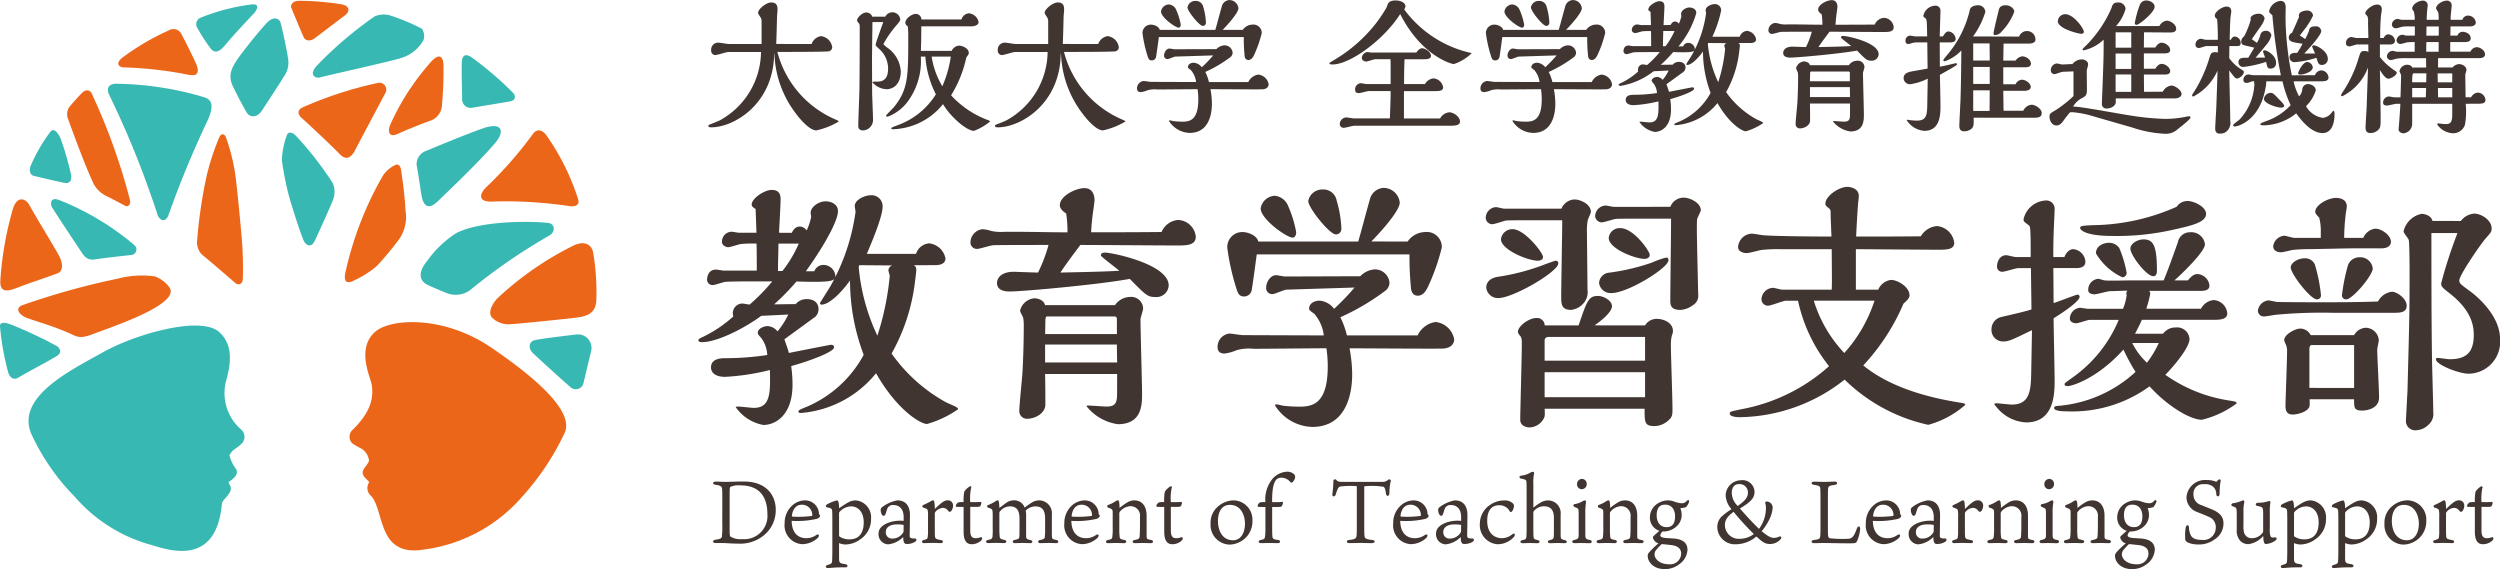 <svg xmlns="http://www.w3.org/2000/svg" width="244.398" height="55.637" viewBox="0 0 244.398 55.637">
  <g id="logo_en" transform="translate(-237.926 -487.867)">
    <g id="グループ化_6358" data-name="グループ化 6358" transform="translate(307.639 533.984)">
      <path id="パス_58305" data-name="パス 58305" d="M317.279,542.4c0-.476,0-.6-.018-.823s-.113-.347-.65-.417c-.322-.044-.3-.311.035-.311.2,0,.6.026.909.026.52,0,1.057-.035,1.811-.035,2.477,0,3.137,1.638,3.137,2.712a3.155,3.155,0,0,1-1.187,2.572,3.658,3.658,0,0,1-2.5.789c-.537,0-1.291-.061-1.6-.061H316.6c-.269,0-.321-.268,0-.32.529-.069.606-.156.642-.33a8.58,8.58,0,0,0,.035-1.161Zm.718,2.946c0,.633,0,.805.087.883a1.885,1.885,0,0,0,1.152.244,2.27,2.27,0,0,0,2.452-2.453c0-1.352-.511-2.8-2.634-2.8a1.993,1.993,0,0,0-.988.148c-.06.06-.069.164-.069.9Z" transform="translate(-316.381 -539.886)" fill="#403531"/>
      <path id="パス_58306" data-name="パス 58306" d="M326.375,546.615a1.673,1.673,0,0,0,.969-.312c.268-.164.347.077.131.295a2.268,2.268,0,0,1-1.517.6,1.838,1.838,0,0,1-1.707-2.053A2.278,2.278,0,0,1,325,543.41a1.891,1.891,0,0,1,1.213-.494,1.368,1.368,0,0,1,1.4,1.368c.052.026.1.052.1.131,0,.156-.174.267-.33.311a8.584,8.584,0,0,1-2.444.191C324.953,546.07,325.533,546.615,326.375,546.615Zm-1.361-2.114a2.9,2.9,0,0,0,.321.018,10.393,10.393,0,0,0,1.577-.078.1.1,0,0,0,.043-.1,1.009,1.009,0,0,0-1.031-1c-.459,0-.866.312-.961,1.074C324.962,544.475,324.971,544.492,325.013,544.5Z" transform="translate(-317.258 -540.118)" fill="#403531"/>
      <path id="パス_58307" data-name="パス 58307" d="M330.079,548.581c0,.459.087.494.607.572.286.043.286.312,0,.312h-.347c-.719,0-1.187.069-1.36.069-.243,0-.259-.251-.035-.3.408-.113.425-.173.451-.363.016-.234.025-.633.025-1.273v-2.868c0-.363-.009-.624-.017-.761-.017-.209-.043-.287-.477-.364-.172-.036-.181-.19-.043-.286a3.917,3.917,0,0,1,.988-.4c.156,0,.2.294.207.77.884-.606,1.152-.77,1.655-.77a1.657,1.657,0,0,1,1.473,1.784,2.353,2.353,0,0,1-1.024,2,2.524,2.524,0,0,1-1.463.528,1.592,1.592,0,0,1-.642-.139Zm0-2.253a.132.132,0,0,0,.052.13,1.67,1.67,0,0,0,.97.269c.97,0,1.386-.667,1.386-1.655,0-1.1-.624-1.569-1.231-1.569a1.537,1.537,0,0,0-1.109.521c-.06.043-.069.1-.069.243Z" transform="translate(-317.764 -540.118)" fill="#403531"/>
      <path id="パス_58308" data-name="パス 58308" d="M337.036,544.475c-.035-.858-.554-1.1-.979-1.1a.577.577,0,0,0-.589.294c-.087.164-.13.407-.208.6s-.268.234-.381-.027a.882.882,0,0,1-.087-.389.3.3,0,0,1,.122-.26,3.5,3.5,0,0,1,1.507-.675c1.032,0,1.231.849,1.231,1.412s-.026,1.906-.026,2.01a.381.381,0,0,0,.026.173c.078.139.329.13.494.13.182-.008.182.225,0,.33a1.551,1.551,0,0,1-.824.208c-.276-.009-.312-.252-.329-.685a2.381,2.381,0,0,1-1.481.72.986.986,0,0,1-.928-1.074c0-.8,1.135-1.24,2.115-1.24.086,0,.207.009.338.018Zm0,.892c0-.052-.027-.052-.061-.061a3.264,3.264,0,0,0-.684-.035c-.6.009-1,.287-1,.737a.6.6,0,0,0,.667.642,1.214,1.214,0,0,0,.97-.5.364.364,0,0,0,.1-.313Z" transform="translate(-318.41 -540.118)" fill="#403531"/>
      <path id="パス_58309" data-name="パス 58309" d="M342.4,543.41a.873.873,0,0,1-.121.458c-.027.069-.1.164-.191.164s-.1-.017-.225-.164a.6.6,0,0,0-.459-.217.99.99,0,0,0-.746.416.182.182,0,0,0-.043.13V545.9c0,.217.008.39.017.52.018.251.1.287.6.382.26.052.226.294-.018.294-.182,0-.485-.018-.857-.018s-.6.018-.807.018c-.233,0-.259-.243-.026-.3.363-.1.381-.13.4-.339a3.293,3.293,0,0,0,.027-.546v-1.421a2.792,2.792,0,0,0-.027-.571c-.009-.131-.094-.191-.424-.295-.139-.052-.139-.2,0-.26a7.412,7.412,0,0,0,.788-.4.278.278,0,0,1,.147-.052c.07,0,.113.068.131.164a4.418,4.418,0,0,1,.052.684c.719-.711.978-.849,1.256-.849A.5.5,0,0,1,342.4,543.41Z" transform="translate(-318.942 -540.118)" fill="#403531"/>
      <path id="パス_58310" data-name="パス 58310" d="M344.495,545.688c0,.529.148.754.511.754a1.084,1.084,0,0,0,.467-.087c.183-.052.287.122.052.346a1.353,1.353,0,0,1-.866.33c-.415,0-.815-.182-.815-1.256v-2.391h-.112c-.39,0-.5,0-.571-.009s-.078-.06-.078-.112c0-.1.181-.286.234-.313a1.754,1.754,0,0,1,.528-.035,4.062,4.062,0,0,1,.07-1.031,1.817,1.817,0,0,1,.484-.476c.148-.1.243-.009.174.156a4.881,4.881,0,0,0-.078,1.351h.546c.2,0,.417-.008.467-.017s.07.017.07.078a.6.6,0,0,1-.121.346c-.035.044-.131.061-.512.061h-.45Z" transform="translate(-319.357 -539.946)" fill="#403531"/>
      <path id="パス_58311" data-name="パス 58311" d="M350.89,543.123a1.424,1.424,0,0,1,.754-.207,1.265,1.265,0,0,1,1.2,1.421v1.637a4.841,4.841,0,0,0,.018.555c.026.174.078.183.442.269.243.06.217.3-.035.3-.19,0-.407-.018-.736-.018-.174,0-.676.018-.833.018-.243,0-.269-.26-.017-.3.38-.078.45-.164.467-.26a6.541,6.541,0,0,0,.035-.9v-.971c0-.883-.381-1.161-.944-1.161a1.339,1.339,0,0,0-.92.373c-.016.035-.034.052-.034.069a1.535,1.535,0,0,1,.043.39v1.983c0,.347.026.382.426.477.259.06.233.3-.018.3-.13,0-.554-.018-.789-.018s-.546.018-.719.018c-.259,0-.294-.269-.025-.312.415-.086.442-.148.458-.312.009-.087.018-.268.018-.607v-1.153c0-.935-.364-1.213-.954-1.213a1.276,1.276,0,0,0-.969.512c-.044.043-.044.077-.044.147v1.6c0,.33.017.546.026.642.018.234.069.3.5.39.217.034.2.3-.052.3-.155,0-.58-.018-.814-.018s-.546.018-.762.018c-.251,0-.259-.26-.027-.3.382-.086.425-.113.459-.356a6.31,6.31,0,0,0,.017-.762v-1.273a2.535,2.535,0,0,0-.026-.476c-.009-.1-.06-.191-.416-.295-.13-.052-.148-.208,0-.259a3.837,3.837,0,0,0,.729-.373.334.334,0,0,1,.19-.086c.06,0,.112.06.13.147a4.431,4.431,0,0,1,.044.6c.1-.078.339-.251.667-.494a1.264,1.264,0,0,1,.8-.251,1.065,1.065,0,0,1,1.005.71C350.353,543.487,350.656,543.279,350.89,543.123Z" transform="translate(-319.729 -540.118)" fill="#403531"/>
      <path id="パス_58312" data-name="パス 58312" d="M357.149,546.615a1.676,1.676,0,0,0,.97-.312c.268-.164.346.077.13.295a2.264,2.264,0,0,1-1.517.6,1.838,1.838,0,0,1-1.707-2.053,2.278,2.278,0,0,1,.746-1.732,1.893,1.893,0,0,1,1.213-.494,1.369,1.369,0,0,1,1.4,1.368.133.133,0,0,1,.1.131c0,.156-.173.267-.329.311a8.6,8.6,0,0,1-2.444.191C355.727,546.07,356.308,546.615,357.149,546.615Zm-1.36-2.114a2.872,2.872,0,0,0,.32.018,10.417,10.417,0,0,0,1.578-.078c.034-.018.042-.052.042-.1a1.009,1.009,0,0,0-1.031-1c-.458,0-.865.312-.961,1.074C355.736,544.475,355.745,544.492,355.788,544.5Z" transform="translate(-320.688 -540.118)" fill="#403531"/>
      <path id="パス_58313" data-name="パス 58313" d="M360.261,544.093c0-.259-.043-.338-.442-.467a.14.14,0,0,1,.017-.268,3.05,3.05,0,0,0,.694-.348.586.586,0,0,1,.224-.094c.078,0,.113.043.131.138a2.981,2.981,0,0,1,.044.607,6.256,6.256,0,0,1,.719-.52,1.359,1.359,0,0,1,.729-.225c.727,0,1.2.529,1.2,1.5v1.992c0,.277.052.312.434.381.268.043.259.312-.026.312s-.511-.018-.806-.018c-.225,0-.563.018-.728.018-.312,0-.312-.269-.044-.312.459-.086.486-.173.494-.451.009-.173.027-.372.027-1.213v-.58a.926.926,0,0,0-.98-1.057,1.394,1.394,0,0,0-.978.529.29.29,0,0,0-.061.225v1.472a4.542,4.542,0,0,0,.027.694c.008.243.043.3.476.381.251.043.234.312-.044.312-.19,0-.476-.018-.788-.018-.286,0-.529.018-.754.018-.294,0-.285-.269-.026-.312.39-.077.416-.139.433-.39a5.866,5.866,0,0,0,.027-.814Z" transform="translate(-321.198 -540.118)" fill="#403531"/>
      <path id="パス_58314" data-name="パス 58314" d="M366.566,545.688c0,.529.147.754.511.754a1.091,1.091,0,0,0,.468-.087c.182-.052.286.122.052.346a1.353,1.353,0,0,1-.865.33c-.416,0-.815-.182-.815-1.256v-2.391H365.8c-.391,0-.5,0-.572-.009s-.078-.06-.078-.112c0-.1.181-.286.234-.313a1.769,1.769,0,0,1,.529-.035,4.1,4.1,0,0,1,.069-1.031,1.808,1.808,0,0,1,.485-.476c.148-.1.243-.009.173.156a4.885,4.885,0,0,0-.078,1.351h.546c.2,0,.417-.008.468-.017s.069.017.069.078a.6.6,0,0,1-.121.346c-.035.044-.13.061-.512.061h-.45Z" transform="translate(-321.816 -539.946)" fill="#403531"/>
      <path id="パス_58315" data-name="パス 58315" d="M375.205,544.857a2.275,2.275,0,0,1-.511,1.551,2.321,2.321,0,0,1-1.742.832,1.914,1.914,0,0,1-1.838-2.045,2.068,2.068,0,0,1,.737-1.69,2.36,2.36,0,0,1,1.534-.588A1.88,1.88,0,0,1,375.205,544.857Zm-2.192-1.5c-.97,0-1.178.945-1.178,1.559,0,.927.407,1.9,1.481,1.9.693,0,1.16-.641,1.16-1.629C374.476,544.415,374.1,543.358,373.013,543.358Z" transform="translate(-322.481 -540.118)" fill="#403531"/>
      <path id="パス_58316" data-name="パス 58316" d="M377.049,543.214c-.416,0-.642-.008-.693-.017s-.069-.052-.069-.112a.59.59,0,0,1,.208-.313,2.1,2.1,0,0,1,.554-.035,3.126,3.126,0,0,1,.5-2.009,2.016,2.016,0,0,1,1.551-.961,1,1,0,0,1,.745.233.378.378,0,0,1,.113.278.785.785,0,0,1-.234.485.151.151,0,0,1-.226.026,1.159,1.159,0,0,0-.858-.442c-.458,0-.935.181-.935,2.261v.13h.493a2.881,2.881,0,0,0,.468-.026c.06-.017.1.018.1.078a.728.728,0,0,1-.139.363c-.034.044-.112.06-.562.06h-.355v2.072c0,.346.009.58.017.727.018.3.061.355.511.417.339.034.331.32-.017.32-.19,0-.363-.018-.779-.018-.355,0-.642.018-.8.018-.33,0-.33-.269-.027-.32.363-.069.39-.148.407-.426a5.422,5.422,0,0,0,.027-.683Z" transform="translate(-323.057 -539.767)" fill="#403531"/>
      <path id="パス_58317" data-name="パス 58317" d="M385.265,541.307c-.155.052-.251.208-.415.753-.087.285-.373.285-.339-.026a10.468,10.468,0,0,0,.1-1.291.165.165,0,0,1,.286-.087c.121.173.277.191.538.191h3.9a.79.79,0,0,0,.64-.208.15.15,0,0,1,.235.173,5.177,5.177,0,0,0-.122,1.1c0,.4-.3.4-.346.052-.044-.391-.113-.563-.226-.633a7.084,7.084,0,0,0-1.828-.052c-.052,0-.06.009-.06.1v3.934c0,.363.008.538.017.728.009.312.077.416.745.485.347.035.347.312-.044.312-.52,0-.736-.018-1.074-.018-.32,0-.961.018-1.118.018-.285,0-.32-.286.009-.312.633-.069.694-.164.72-.485.009-.1.017-.33.017-.771v-3.863c0-.131-.008-.148-.078-.148A8.858,8.858,0,0,0,385.265,541.307Z" transform="translate(-323.973 -539.86)" fill="#403531"/>
      <path id="パス_58318" data-name="パス 58318" d="M393.33,546.615a1.673,1.673,0,0,0,.969-.312c.268-.164.347.077.131.295a2.268,2.268,0,0,1-1.517.6,1.838,1.838,0,0,1-1.707-2.053,2.278,2.278,0,0,1,.746-1.732,1.893,1.893,0,0,1,1.213-.494,1.368,1.368,0,0,1,1.4,1.368c.052.026.1.052.1.131,0,.156-.174.267-.329.311a8.6,8.6,0,0,1-2.444.191C391.908,546.07,392.488,546.615,393.33,546.615Zm-1.361-2.114a2.9,2.9,0,0,0,.321.018,10.393,10.393,0,0,0,1.577-.078.1.1,0,0,0,.043-.1,1.009,1.009,0,0,0-1.031-1c-.459,0-.866.312-.961,1.074C391.917,544.475,391.926,544.492,391.968,544.5Z" transform="translate(-324.72 -540.118)" fill="#403531"/>
      <path id="パス_58319" data-name="パス 58319" d="M398.371,544.475c-.035-.858-.554-1.1-.979-1.1a.577.577,0,0,0-.589.294c-.087.164-.13.407-.208.6s-.268.234-.381-.027a.882.882,0,0,1-.087-.389.3.3,0,0,1,.122-.26,3.5,3.5,0,0,1,1.507-.675c1.031,0,1.231.849,1.231,1.412s-.026,1.906-.026,2.01a.381.381,0,0,0,.026.173c.078.139.329.13.494.13.182-.008.182.225,0,.33a1.552,1.552,0,0,1-.824.208c-.277-.009-.312-.252-.329-.685a2.381,2.381,0,0,1-1.481.72.986.986,0,0,1-.928-1.074c0-.8,1.135-1.24,2.115-1.24.086,0,.207.009.338.018Zm0,.892c0-.052-.027-.052-.061-.061a3.263,3.263,0,0,0-.684-.035c-.6.009-1,.287-1,.737a.6.6,0,0,0,.667.642,1.215,1.215,0,0,0,.97-.5.364.364,0,0,0,.1-.313Z" transform="translate(-325.245 -540.118)" fill="#403531"/>
      <path id="パス_58320" data-name="パス 58320" d="M403.928,543.175a.367.367,0,0,1,.147.3.959.959,0,0,1-.147.451c-.069.112-.182.216-.286.026a1.119,1.119,0,0,0-1.049-.554c-.667,0-1.135.459-1.135,1.516,0,1.318.815,1.7,1.429,1.7a1.587,1.587,0,0,0,1.015-.38c.242-.182.354.042.147.276a2.13,2.13,0,0,1-1.62.693,1.87,1.87,0,0,1-1.69-2.01,2.216,2.216,0,0,1,1.031-1.854,2.384,2.384,0,0,1,1.327-.416A1.164,1.164,0,0,1,403.928,543.175Z" transform="translate(-325.782 -540.118)" fill="#403531"/>
      <path id="パス_58321" data-name="パス 58321" d="M406.452,543.855v1.4c0,.451.009.71.018.815.017.234.035.3.381.372.294.052.259.312,0,.312-.2,0-.408-.018-.728-.018s-.485.018-.693.018c-.321,0-.321-.26,0-.312.26-.052.33-.1.347-.381.017-.312.017-.476.017-.918v-3.423c0-.572,0-.754-.017-.953s-.069-.235-.521-.33c-.19-.018-.251-.26.044-.294a2.285,2.285,0,0,0,.815-.26.63.63,0,0,1,.294-.112.125.125,0,0,1,.113.163,4.574,4.574,0,0,0-.069,1.023v2.261c0,.035.018.052.069.009a4.6,4.6,0,0,1,.676-.467,1.413,1.413,0,0,1,.693-.19,1.242,1.242,0,0,1,1.23,1.386v1.871c0,.094,0,.164.009.3.009.173.06.252.364.312s.32.312-.009.312c-.182,0-.451-.018-.667-.018-.243,0-.372.018-.711.018-.285,0-.32-.243-.043-.3.295-.069.364-.13.381-.321.009-.078.018-.25.018-.779V544.28c0-.883-.417-1.136-.989-1.136a1.263,1.263,0,0,0-.978.477C406.452,543.674,406.452,543.717,406.452,543.855Z" transform="translate(-326.267 -539.767)" fill="#403531"/>
      <path id="パス_58322" data-name="パス 58322" d="M411.131,546.837c-.294,0-.3-.269-.026-.32.372-.078.424-.148.424-.513V544a2.407,2.407,0,0,0-.017-.39c-.009-.139-.035-.173-.381-.312-.156-.061-.164-.251.044-.286a2.171,2.171,0,0,0,.737-.268.452.452,0,0,1,.216-.086c.087,0,.139.059.122.19a6.066,6.066,0,0,0-.069,1.109v2.011c0,.407.035.476.433.555.269.043.269.32-.035.32-.216,0-.424-.018-.736-.018C411.6,546.82,411.288,546.837,411.131,546.837Zm1.187-5.805a.49.49,0,0,1-.485.529.457.457,0,0,1-.459-.485.492.492,0,0,1,.484-.52A.471.471,0,0,1,412.319,541.032Z" transform="translate(-326.915 -539.855)" fill="#403531"/>
      <path id="パス_58323" data-name="パス 58323" d="M414.239,544.093c0-.259-.044-.338-.442-.467a.14.14,0,0,1,.018-.268,3.043,3.043,0,0,0,.693-.348.588.588,0,0,1,.225-.094c.078,0,.113.043.13.138a2.914,2.914,0,0,1,.044.607,6.2,6.2,0,0,1,.72-.52,1.356,1.356,0,0,1,.728-.225c.728,0,1.2.529,1.2,1.5v1.992c0,.277.052.312.434.381.268.043.259.312-.026.312s-.512-.018-.807-.018c-.225,0-.562.018-.728.018-.312,0-.312-.269-.044-.312.46-.086.486-.173.495-.451.009-.173.026-.372.026-1.213v-.58a.926.926,0,0,0-.979-1.057,1.4,1.4,0,0,0-.979.529.29.29,0,0,0-.06.225v1.472a4.7,4.7,0,0,0,.026.694c.009.243.044.3.476.381.251.043.235.312-.044.312-.19,0-.476-.018-.787-.018-.287,0-.529.018-.754.018-.294,0-.285-.269-.026-.312.389-.077.415-.139.433-.39a6.059,6.059,0,0,0,.026-.814Z" transform="translate(-327.214 -540.118)" fill="#403531"/>
      <path id="パス_58324" data-name="パス 58324" d="M422.874,543.6a1.786,1.786,0,0,1-.476.069,1.972,1.972,0,0,1,.122.537,1.5,1.5,0,0,1-.408,1.17,1.919,1.919,0,0,1-1.36.58h-.1a.7.7,0,0,0-.217.363c0,.173.217.235.477.269.207.017.572.035.9.06.849.078,1.282.451,1.282,1.1a1.856,1.856,0,0,1-.849,1.439,2.278,2.278,0,0,1-1.351.45c-1.17,0-1.69-.744-1.69-1.3a.539.539,0,0,1,.13-.331,8.456,8.456,0,0,1,.928-.891.77.77,0,0,1-.512-.443.28.28,0,0,1-.017-.217c.122-.139.459-.424.615-.562a1.348,1.348,0,0,1-.928-1.317,1.593,1.593,0,0,1,.78-1.369,1.91,1.91,0,0,1,.936-.294,2.107,2.107,0,0,1,.6.094,2.431,2.431,0,0,0,.849.191.639.639,0,0,0,.45-.243c.156-.147.259-.026.207.122a1.392,1.392,0,0,1-.207.39A.276.276,0,0,1,422.874,543.6Zm-2.3,3.587a5.716,5.716,0,0,0-.5.52.7.7,0,0,0-.2.493c0,.407.46.961,1.431.961a1.069,1.069,0,0,0,1.169-1.048c0-.476-.33-.754-.979-.832-.277-.026-.468-.052-.832-.087Zm1.309-2.686c0-.693-.339-1.169-.979-1.169-.58,0-.823.381-.823,1.048,0,.546.251,1.152.978,1.152C421.583,545.529,421.878,545.2,421.878,544.5Z" transform="translate(-327.839 -540.115)" fill="#403531"/>
      <path id="パス_58325" data-name="パス 58325" d="M430.681,546.2a3.147,3.147,0,0,1-1.992.762,1.723,1.723,0,0,1-1.829-1.672,1.458,1.458,0,0,1,.39-1.005,6.722,6.722,0,0,1,1-.754,2.188,2.188,0,0,1-.572-1.361A1.523,1.523,0,0,1,429.2,540.7a1.166,1.166,0,0,1,1.3,1.161c0,.58-.389.987-1.429,1.6.78.9,1.4,1.542,1.871,1.992a3.432,3.432,0,0,0,.675-2.123,1.615,1.615,0,0,0-.068-.389c-.027-.122.077-.165.164-.165a.614.614,0,0,1,.563.607,3.112,3.112,0,0,1-.2.866,5.4,5.4,0,0,1-.875,1.43c.563.485.919.658,1.178.658a1.237,1.237,0,0,0,.511-.113c.218-.1.3.069.148.26a1.374,1.374,0,0,1-1.048.451c-.468,0-.737-.217-1.213-.65Zm-.251-.243a26.947,26.947,0,0,1-1.976-2.166c-.589.434-.849.78-.849,1.308a1.357,1.357,0,0,0,1.481,1.326A2.243,2.243,0,0,0,430.43,545.961Zm-1.577-2.738c.58-.408,1-.771,1-1.265a.808.808,0,0,0-.866-.875c-.511,0-.711.4-.711.858a1.814,1.814,0,0,0,.468,1.16Z" transform="translate(-328.693 -539.871)" fill="#403531"/>
      <path id="パス_58326" data-name="パス 58326" d="M438.844,546.081c.009.174.06.287.191.313a11.572,11.572,0,0,0,1.828.044c.329-.035.52-.226.788-.97.1-.321.347-.3.33.025a3.733,3.733,0,0,1-.295,1.161.324.324,0,0,1-.3.217c-.243.044-2.556-.018-2.92-.018-.13,0-.953.018-.97.018-.347,0-.347-.277-.026-.312.538-.069.589-.121.615-.434.018-.234.018-.4.018-.823v-2.867c0-.52-.009-.789-.018-.9-.017-.208-.069-.286-.606-.364-.33-.044-.33-.312.017-.312.259,0,.547.018.936.018.485,0,.866-.026,1.065-.026.312,0,.312.285.009.32-.563.069-.642.156-.658.382s-.018.363-.018.9v2.79C438.826,545.692,438.835,545.848,438.844,546.081Z" transform="translate(-329.848 -539.888)" fill="#403531"/>
      <path id="パス_58327" data-name="パス 58327" d="M445.328,546.615a1.679,1.679,0,0,0,.97-.312c.267-.164.346.077.13.295a2.266,2.266,0,0,1-1.517.6,1.838,1.838,0,0,1-1.707-2.053,2.278,2.278,0,0,1,.745-1.732,1.893,1.893,0,0,1,1.213-.494,1.368,1.368,0,0,1,1.4,1.368c.052.026.1.052.1.131,0,.156-.174.267-.329.311a8.6,8.6,0,0,1-2.444.191C443.906,546.07,444.486,546.615,445.328,546.615Zm-1.361-2.114a2.9,2.9,0,0,0,.321.018,10.393,10.393,0,0,0,1.577-.078.1.1,0,0,0,.043-.1,1.009,1.009,0,0,0-1.031-1c-.459,0-.866.312-.961,1.074C443.915,544.475,443.924,544.492,443.966,544.5Z" transform="translate(-330.514 -540.118)" fill="#403531"/>
      <path id="パス_58328" data-name="パス 58328" d="M450.369,544.475c-.035-.858-.554-1.1-.979-1.1a.577.577,0,0,0-.589.294c-.087.164-.13.407-.208.6s-.268.234-.381-.027a.882.882,0,0,1-.087-.389.3.3,0,0,1,.122-.26,3.5,3.5,0,0,1,1.507-.675c1.032,0,1.231.849,1.231,1.412s-.026,1.906-.026,2.01a.381.381,0,0,0,.026.173c.078.139.329.13.494.13.182-.008.182.225,0,.33a1.551,1.551,0,0,1-.824.208c-.276-.009-.312-.252-.329-.685a2.381,2.381,0,0,1-1.481.72.986.986,0,0,1-.928-1.074c0-.8,1.135-1.24,2.115-1.24.086,0,.207.009.338.018Zm0,.892c0-.052-.027-.052-.061-.061a3.264,3.264,0,0,0-.684-.035c-.6.009-1,.287-1,.737a.6.6,0,0,0,.667.642,1.214,1.214,0,0,0,.97-.5.364.364,0,0,0,.1-.313Z" transform="translate(-331.039 -540.118)" fill="#403531"/>
      <path id="パス_58329" data-name="パス 58329" d="M455.73,543.41a.873.873,0,0,1-.121.458c-.027.069-.1.164-.19.164s-.1-.017-.226-.164a.6.6,0,0,0-.459-.217.991.991,0,0,0-.745.416.182.182,0,0,0-.043.13V545.9c0,.217.008.39.017.52.018.251.1.287.6.382.26.052.226.294-.018.294-.182,0-.485-.018-.857-.018s-.6.018-.807.018c-.234,0-.259-.243-.026-.3.363-.1.381-.13.4-.339a3.293,3.293,0,0,0,.027-.546v-1.421a2.792,2.792,0,0,0-.027-.571c-.009-.131-.094-.191-.424-.295-.14-.052-.14-.2,0-.26a7.412,7.412,0,0,0,.788-.4.278.278,0,0,1,.147-.052c.07,0,.113.068.131.164a4.413,4.413,0,0,1,.052.684c.719-.711.978-.849,1.256-.849A.5.5,0,0,1,455.73,543.41Z" transform="translate(-331.571 -540.118)" fill="#403531"/>
      <path id="パス_58330" data-name="パス 58330" d="M457.23,544.093c0-.259-.043-.338-.442-.467a.14.14,0,0,1,.018-.268,3.043,3.043,0,0,0,.693-.348.593.593,0,0,1,.225-.094c.078,0,.113.043.131.138a3,3,0,0,1,.043.607,6.275,6.275,0,0,1,.72-.52,1.356,1.356,0,0,1,.728-.225c.728,0,1.2.529,1.2,1.5v1.992c0,.277.052.312.434.381.268.043.259.312-.026.312s-.511-.018-.806-.018c-.226,0-.563.018-.729.018-.311,0-.311-.269-.044-.312.46-.086.486-.173.495-.451.009-.173.026-.372.026-1.213v-.58a.926.926,0,0,0-.979-1.057,1.4,1.4,0,0,0-.979.529.29.29,0,0,0-.06.225v1.472a4.7,4.7,0,0,0,.026.694c.009.243.044.3.476.381.252.043.235.312-.043.312-.19,0-.477-.018-.788-.018-.286,0-.529.018-.754.018-.294,0-.285-.269-.026-.312.389-.077.416-.139.433-.39a6.059,6.059,0,0,0,.026-.814Z" transform="translate(-332.004 -540.118)" fill="#403531"/>
      <path id="パス_58331" data-name="パス 58331" d="M462.543,546.837c-.294,0-.3-.269-.026-.32.372-.078.425-.148.425-.513V544a2.292,2.292,0,0,0-.018-.39c-.009-.139-.035-.173-.381-.312-.156-.061-.164-.251.044-.286a2.171,2.171,0,0,0,.737-.268.452.452,0,0,1,.216-.086c.087,0,.139.059.122.19a6.064,6.064,0,0,0-.069,1.109v2.011c0,.407.035.476.433.555.269.043.269.32-.035.32-.216,0-.424-.018-.736-.018C463.012,546.82,462.7,546.837,462.543,546.837Zm1.187-5.805a.49.49,0,0,1-.485.529.457.457,0,0,1-.458-.485.493.493,0,0,1,.485-.52A.471.471,0,0,1,463.731,541.032Z" transform="translate(-332.644 -539.855)" fill="#403531"/>
      <path id="パス_58332" data-name="パス 58332" d="M465.651,544.093c0-.259-.043-.338-.442-.467a.14.14,0,0,1,.018-.268,3.043,3.043,0,0,0,.693-.348.588.588,0,0,1,.225-.094c.078,0,.113.043.131.138a3,3,0,0,1,.043.607,6.272,6.272,0,0,1,.72-.52,1.356,1.356,0,0,1,.728-.225c.728,0,1.2.529,1.2,1.5v1.992c0,.277.052.312.434.381.268.043.259.312-.026.312s-.511-.018-.806-.018c-.225,0-.563.018-.729.018-.311,0-.311-.269-.044-.312.46-.086.486-.173.495-.451.009-.173.026-.372.026-1.213v-.58a.926.926,0,0,0-.979-1.057,1.4,1.4,0,0,0-.979.529.29.29,0,0,0-.06.225v1.472a4.7,4.7,0,0,0,.026.694c.009.243.044.3.476.381.251.043.235.312-.044.312-.189,0-.476-.018-.787-.018-.287,0-.529.018-.754.018-.294,0-.285-.269-.026-.312.389-.077.416-.139.433-.39a6.066,6.066,0,0,0,.026-.814Z" transform="translate(-332.943 -540.118)" fill="#403531"/>
      <path id="パス_58333" data-name="パス 58333" d="M474.286,543.6a1.781,1.781,0,0,1-.476.069,1.971,1.971,0,0,1,.122.537,1.5,1.5,0,0,1-.408,1.17,1.917,1.917,0,0,1-1.36.58h-.1a.7.7,0,0,0-.217.363c0,.173.217.235.477.269.208.017.572.035.9.06.849.078,1.282.451,1.282,1.1a1.857,1.857,0,0,1-.849,1.439,2.277,2.277,0,0,1-1.351.45c-1.17,0-1.69-.744-1.69-1.3a.539.539,0,0,1,.13-.331,8.458,8.458,0,0,1,.928-.891.766.766,0,0,1-.511-.443.277.277,0,0,1-.018-.217c.122-.139.459-.424.615-.562a1.348,1.348,0,0,1-.928-1.317,1.593,1.593,0,0,1,.78-1.369,1.91,1.91,0,0,1,.936-.294,2.1,2.1,0,0,1,.6.094,2.435,2.435,0,0,0,.849.191.639.639,0,0,0,.451-.243c.156-.147.259-.026.207.122a1.4,1.4,0,0,1-.207.39A.276.276,0,0,1,474.286,543.6Zm-2.3,3.587a5.838,5.838,0,0,0-.5.52.705.705,0,0,0-.2.493c0,.407.46.961,1.431.961a1.069,1.069,0,0,0,1.169-1.048c0-.476-.33-.754-.979-.832-.277-.026-.468-.052-.832-.087Zm1.309-2.686c0-.693-.339-1.169-.979-1.169-.58,0-.823.381-.823,1.048,0,.546.251,1.152.978,1.152C473,545.529,473.29,545.2,473.29,544.5Z" transform="translate(-333.568 -540.115)" fill="#403531"/>
      <path id="パス_58334" data-name="パス 58334" d="M481.216,546.471a2.529,2.529,0,0,1-1.62.5c-.642,0-1.222-.208-1.248-.467a4.84,4.84,0,0,1,.043-1.2c.061-.278.294-.269.312-.027a1.915,1.915,0,0,0,.191.814c.1.148.259.435,1.1.435a1.2,1.2,0,0,0,1.334-1.222,1.053,1.053,0,0,0-.727-1.049c-.339-.173-.824-.339-1.057-.443a1.55,1.55,0,0,1-1.082-1.438,1.821,1.821,0,0,1,1.992-1.7,2.116,2.116,0,0,1,.9.164c.027.009.07-.017.156-.122.122-.155.33-.147.295.044a6.644,6.644,0,0,0-.1,1.24c-.009.338-.3.355-.33.052a.959.959,0,0,0-.259-.684,1.177,1.177,0,0,0-.927-.286.918.918,0,0,0-1.04,1,1.048,1.048,0,0,0,.8,1.049c.38.164.641.26.953.39.945.38,1.178.857,1.178,1.385A1.826,1.826,0,0,1,481.216,546.471Z" transform="translate(-334.428 -539.861)" fill="#403531"/>
      <path id="パス_58335" data-name="パス 58335" d="M484.6,545.36a2.659,2.659,0,0,0,.052.676.765.765,0,0,0,.8.58,1.312,1.312,0,0,0,1.04-.554.274.274,0,0,0,.035-.182v-1.672a3.242,3.242,0,0,0-.017-.372c-.027-.217-.087-.286-.546-.372-.226-.035-.217-.3.052-.312a3.142,3.142,0,0,0,.831-.1c.148-.035.235-.069.269-.069a.123.123,0,0,1,.113.173,5.545,5.545,0,0,0-.052.9v1.6a2.08,2.08,0,0,0,.07.779c.094.13.172.13.458.1.155-.009.19.165.052.285a1.774,1.774,0,0,1-.962.364c-.216,0-.243-.355-.259-.788a2.326,2.326,0,0,1-1.431.8,1.078,1.078,0,0,1-.814-.321,1.47,1.47,0,0,1-.347-1.1v-1.43c0-.156,0-.338-.018-.529-.008-.112-.06-.225-.38-.321-.2-.06-.156-.268.043-.3a3.131,3.131,0,0,0,.737-.191,1.377,1.377,0,0,1,.234-.086c.078,0,.148.069.122.191a3.889,3.889,0,0,0-.078.987Z" transform="translate(-334.995 -540.119)" fill="#403531"/>
      <path id="パス_58336" data-name="パス 58336" d="M490.15,548.581c0,.459.086.494.606.572.286.043.286.312,0,.312h-.347c-.719,0-1.186.069-1.36.069-.242,0-.259-.251-.035-.3.408-.113.426-.173.451-.363.017-.234.025-.633.025-1.273v-2.868c0-.363-.008-.624-.016-.761-.018-.209-.044-.287-.477-.364-.173-.036-.181-.19-.044-.286a3.918,3.918,0,0,1,.988-.4c.156,0,.2.294.208.77.884-.606,1.152-.77,1.655-.77a1.658,1.658,0,0,1,1.473,1.784,2.355,2.355,0,0,1-1.023,2,2.529,2.529,0,0,1-1.464.528,1.586,1.586,0,0,1-.641-.139Zm0-2.253c0,.069.008.1.052.13a1.67,1.67,0,0,0,.97.269c.971,0,1.386-.667,1.386-1.655,0-1.1-.624-1.569-1.23-1.569a1.534,1.534,0,0,0-1.109.521c-.061.043-.069.1-.069.243Z" transform="translate(-335.601 -540.118)" fill="#403531"/>
      <path id="パス_58337" data-name="パス 58337" d="M495.77,548.581c0,.459.086.494.606.572.287.043.287.312,0,.312h-.346c-.72,0-1.187.069-1.361.069-.242,0-.259-.251-.035-.3.408-.113.426-.173.451-.363.017-.234.025-.633.025-1.273v-2.868c0-.363-.008-.624-.017-.761-.017-.209-.043-.287-.476-.364-.173-.036-.181-.19-.044-.286a3.918,3.918,0,0,1,.988-.4c.155,0,.2.294.208.77.884-.606,1.152-.77,1.655-.77A1.658,1.658,0,0,1,498.9,544.7a2.355,2.355,0,0,1-1.023,2,2.527,2.527,0,0,1-1.464.528,1.589,1.589,0,0,1-.641-.139Zm0-2.253c0,.069.008.1.052.13a1.672,1.672,0,0,0,.97.269c.971,0,1.387-.667,1.387-1.655,0-1.1-.625-1.569-1.231-1.569a1.534,1.534,0,0,0-1.109.521c-.061.043-.069.1-.069.243Z" transform="translate(-336.228 -540.118)" fill="#403531"/>
      <path id="パス_58338" data-name="パス 58338" d="M504.354,544.857a2.275,2.275,0,0,1-.511,1.551,2.321,2.321,0,0,1-1.742.832,1.913,1.913,0,0,1-1.837-2.045A2.068,2.068,0,0,1,501,543.5a2.358,2.358,0,0,1,1.533-.588A1.88,1.88,0,0,1,504.354,544.857Zm-2.192-1.5c-.969,0-1.178.945-1.178,1.559,0,.927.407,1.9,1.481,1.9.693,0,1.161-.641,1.161-1.629C503.626,544.415,503.245,543.358,502.162,543.358Z" transform="translate(-336.873 -540.118)" fill="#403531"/>
      <path id="パス_58339" data-name="パス 58339" d="M508.663,543.41a.874.874,0,0,1-.122.458c-.026.069-.1.164-.191.164s-.094-.017-.225-.164a.6.6,0,0,0-.458-.217.989.989,0,0,0-.745.416.183.183,0,0,0-.044.13V545.9c0,.217.009.39.018.52.017.251.1.287.6.382.26.052.225.294-.018.294-.182,0-.485-.018-.857-.018s-.6.018-.806.018c-.234,0-.259-.243-.026-.3.363-.1.38-.13.4-.339a3.405,3.405,0,0,0,.026-.546v-1.421a2.886,2.886,0,0,0-.026-.571c-.009-.131-.1-.191-.425-.295-.139-.052-.139-.2,0-.26a7.518,7.518,0,0,0,.789-.4.274.274,0,0,1,.147-.052c.069,0,.113.068.131.164a4.437,4.437,0,0,1,.052.684c.72-.711.979-.849,1.256-.849A.5.5,0,0,1,508.663,543.41Z" transform="translate(-337.47 -540.118)" fill="#403531"/>
      <path id="パス_58340" data-name="パス 58340" d="M510.761,545.688c0,.529.148.754.512.754a1.086,1.086,0,0,0,.467-.087c.182-.052.286.122.052.346a1.357,1.357,0,0,1-.866.33c-.416,0-.815-.182-.815-1.256v-2.391H510c-.39,0-.5,0-.572-.009s-.077-.06-.077-.112c0-.1.181-.286.233-.313a1.768,1.768,0,0,1,.529-.035,4.155,4.155,0,0,1,.069-1.031,1.834,1.834,0,0,1,.485-.476c.148-.1.243-.009.173.156a4.93,4.93,0,0,0-.078,1.351h.547c.2,0,.416-.008.467-.017s.069.017.069.078a.6.6,0,0,1-.121.346c-.035.044-.13.061-.512.061h-.451Z" transform="translate(-337.885 -539.946)" fill="#403531"/>
    </g>
    <g id="グループ化_6359" data-name="グループ化 6359" transform="translate(306.194 506.133)">
      <path id="パス_58341" data-name="パス 58341" d="M323.881,512.959c.18-.308.36-.616.8-.616a.838.838,0,0,1,.668.385,6.384,6.384,0,0,0,.437-1.311c0-.077-.051-.36-.051-.411,0-.591.8-1.13,1.464-1.13.386,0,1.208.18,1.208.977s-1.054,2.955-3.136,5.86h.823a.949.949,0,0,1,.873-.618,1.173,1.173,0,0,1,1.183,1.029c0,.565-.309.694-3.8.59a23.156,23.156,0,0,1-2.185,2.236l2.108-.026a1.378,1.378,0,0,1,1.079-.488c.643,0,1.158.308,1.158,1a1.049,1.049,0,0,1-.309.719l-3.033,2.21c.205.592.334.925.437,1.336.642-.128,4.061-.8,4.086-.8.154,0,.334.026.334.257,0,.411-2.159,1.26-4.19,1.825a13.087,13.087,0,0,1,.129,1.825c0,2.981-1.671,3.932-2.853,3.932a4.186,4.186,0,0,1-2.7-1.747c0-.052.205-.052.257-.052.205,0,1.285.128,1.517.128,1.645,0,1.619-1.517,1.567-3.7a22.855,22.855,0,0,1-4.369.668c-1,0-1.388-.436-1.388-.925,0-.9,1.054-.9,1.413-.9a27.707,27.707,0,0,0,4.087-.309,3,3,0,0,0-.592-1.67c-.257-.283-.334-.36-.334-.514,0-.386.566-.642.952-.642a1.317,1.317,0,0,1,.977.514,7.988,7.988,0,0,0,1.054-1.645l-2.648.128c-1.7,1.26-4.343,2.571-5.783,2.571-.154,0-.36-.026-.36-.18,0-.129.206-.231.334-.282a12.481,12.481,0,0,0,3.084-2.056.949.949,0,0,1,.849-1.26c.129,0,.617.1.745.1a18.431,18.431,0,0,0,2.211-2.262h-2.005c-.231,0-2.314,0-2.621.052-.18.026-1,.308-1.183.308a.54.54,0,0,1-.566-.514c0-.155.052-1,.874-1,.129,0,.668.1.8.1h3.187c0-.694,0-1.9-.026-2.648H320.1a11.22,11.22,0,0,0-1.208.052c-.18.026-1.028.309-1.208.309s-.617-.155-.617-.514a.965.965,0,0,1,.952-1c.1,0,.617.1.745.1h1.671c0-.333-.077-2.158-.077-2.313-.257-.18-.386-.257-.386-.437,0-.616,1.259-1.439,1.953-1.439.8,0,.874.539.874.925,0,.463-.129,2.75-.154,3.264Zm-.9,3.727a12.02,12.02,0,0,0,1.593-2.674h-1.98c-.025,1.337-.051,1.9-.051,2.674Zm12.826-.566c.154.078.257.18.257.49,0,.128-.1.925-.129,1.13a18.786,18.786,0,0,1-2.287,7.017,15.894,15.894,0,0,0,5.346,4.781c1.054.463,1.157.514,1.157.668a10.384,10.384,0,0,1-3.033,1.439c-.668,0-2.982-1.414-4.987-4.961a10.522,10.522,0,0,1-7.3,3.881c-.205,0-.283,0-.283-.154,0-.1.077-.155.9-.49a11.422,11.422,0,0,0,5.475-5.037,20.521,20.521,0,0,1-1.337-7.274c-.873,1.233-2.056,2.364-2.776,2.364a.136.136,0,0,1-.154-.154c0-.052.873-1.388,1.028-1.671a20.318,20.318,0,0,0,2.442-7.248c0-.076-.077-.462-.077-.565,0-.617.977-1.054,1.593-1.054a1.077,1.077,0,0,1,1.131,1.131c0,1-1.208,3.8-1.543,4.6h4.807a1.467,1.467,0,0,1,1.285-1.027,1.824,1.824,0,0,1,1.593,1.464c0,.668-.8.668-1.079.668Zm-5.372.18a19.668,19.668,0,0,0,1.825,6.709,26.786,26.786,0,0,0,1.208-5.835c0-.076-.128-.462-.128-.539a.5.5,0,0,1,.411-.489l-3.265-.026Z" transform="translate(-314.756 -508.462)" fill="#403531"/>
      <path id="パス_58342" data-name="パス 58342" d="M349.191,512.834c1.645,0,3.238.052,4.987.052a10.708,10.708,0,0,0-.128-1.851c-.18-.1-.618-.411-.618-.8,0-.9,1.543-1.671,2.417-1.671.564,0,.976.386.976,1.208,0,.027-.1.874-.129,1-.154,1.131-.18,1.671-.205,2.108,1.877,0,4.4,0,6.889-.026A1.911,1.911,0,0,1,365,511.677a1.8,1.8,0,0,1,1.722,1.645c0,.849-.952.849-1.774.849-1.517,0-8.147-.051-9.51-.051-1.156,1.541-1.465,1.978-1.953,2.7,1-.027,4.267-.078,5.758-.18-.283-.257-1.8-1.388-1.8-1.491,0-.282.308-.282.411-.282.694,0,6.221,1.131,6.221,3.213a1.192,1.192,0,0,1-1.286,1.13c-.771,0-.925-.154-2.519-1.774-3.033.566-10.512,1.234-11.746,1.234-.668,0-1.233-.205-1.233-.823,0-.539.462-1.105,1.645-1.105.077,0,2.158.078,2.364.078a14.966,14.966,0,0,0,1.028-2.7c-1.028,0-4.549,0-5.371.025-.258,0-1.362.36-1.594.36a.627.627,0,0,1-.668-.643,1.323,1.323,0,0,1,1.182-1.284,3.829,3.829,0,0,1,.874.179,4.678,4.678,0,0,0,1.312.077Zm9.844,13.9h-7.043c.026.927.026,2.9.026,3.034-.052.9-1.13,1.337-1.7,1.337a.746.746,0,0,1-.849-.746c0-.591.283-3.238.309-3.777.025-.309.128-2.417.128-4.5a4.557,4.557,0,0,0-.052-.823c-.026-.128-.308-.59-.308-.719a1.572,1.572,0,0,1,1.414-1.208c.128,0,.874.077,1.028.669h6.837a1.825,1.825,0,0,1,1.49-.8,1.16,1.16,0,0,1,1.26,1.131c0,.18-.257.9-.257,1.054,0,1.157.153,6.246.153,7.274,0,1.055,0,2.982-2.364,2.982a4.752,4.752,0,0,1-3.059-1.749c0-.051.052-.076.129-.076.283,0,1.543.1,1.8.1.977,0,1.054-.437,1.054-1.389Zm-.027-5.423a.22.22,0,0,0-.2-.2h-6.632c-.128,0-.154.257-.154.333l-.026,1.388h7.016Zm0,2.545h-7.016v1.748h7.043Z" transform="translate(-318.092 -508.439)" fill="#403531"/>
      <path id="パス_58343" data-name="パス 58343" d="M391.441,522.958a2.323,2.323,0,0,1,1.749-1.311,2.07,2.07,0,0,1,1.824,1.7c0,.437-.334.874-1.13.9-1.286.025-7.66-.026-9.1-.026a14.077,14.077,0,0,1,.258,2.493c0,.745,0,5.192-3.906,5.192a4.434,4.434,0,0,1-3.624-2.082c0-.128.077-.128.128-.128a4.812,4.812,0,0,1,.592.128,13.205,13.205,0,0,0,1.645.1c1.285,0,2.776-.258,2.776-3.933a11.72,11.72,0,0,0-.129-1.774c-1,0-5.962.051-7.093.051a4.6,4.6,0,0,0-1.671.13,4.387,4.387,0,0,1-1.182.334c-.411,0-.694-.155-.694-.643a1.3,1.3,0,0,1,1.157-1.311c.179,0,1.13.155,1.336.155.308,0,6.913.026,7.89.026a3.936,3.936,0,0,0-.924-2.109c-.283-.2-.514-.359-.514-.488,0-.565.566-.8,1.028-.8a1.958,1.958,0,0,1,1.414.8,22.764,22.764,0,0,0,2-2.082l-6.656.206c-.205,0-1.131.436-1.362.436a.591.591,0,0,1-.618-.668c0-.436.361-1.182.977-1.182.129,0,.72.128.849.128l7.376-.026a2.137,2.137,0,0,1,1.388-.668,1.43,1.43,0,0,1,1.465,1.286,1.017,1.017,0,0,1-.436.823,22.835,22.835,0,0,1-4.37,2.57,7.979,7.979,0,0,1,.642,1.773Zm-.976-9.176a2.116,2.116,0,0,1,1.67-.925,1.474,1.474,0,0,1,1.671,1.491,20.582,20.582,0,0,1-1.413,3.983c-.1.179-.387.746-.926.746-.411,0-.617-.284-.668-.668a30.956,30.956,0,0,1-.155-3.367H375.712c-.155,1.156-.437,3.238-.488,3.444a.751.751,0,0,1-.746.668c-.488,0-.616-.335-.745-.745a23.117,23.117,0,0,1-.9-4.01,1.464,1.464,0,0,1,1.517-1.542c.411,0,1.336.257,1.517.925h9.766c.334-1.131.8-2.955,1.131-4.087a1.462,1.462,0,0,1,1.336-1.157,1.6,1.6,0,0,1,1.593,1.439c0,.8-1.85,2.853-2.776,3.8Zm-11.258-.386c-.565,0-3.11-1.8-3.11-2.852a1.458,1.458,0,0,1,1.388-1.234,1.579,1.579,0,0,1,1.208.8,11.333,11.333,0,0,1,.874,2.75C379.567,513.216,379.413,513.4,379.207,513.4Zm4.241-.308c-.618,0-2.7-2.6-2.7-3.264a1.393,1.393,0,0,1,1.414-1.131,1.315,1.315,0,0,1,1.362,1.079,10.952,10.952,0,0,1,.463,2.751A.541.541,0,0,1,383.448,513.088Z" transform="translate(-321.122 -508.436)" fill="#403531"/>
      <path id="パス_58344" data-name="パス 58344" d="M408.787,510.688a1.438,1.438,0,0,1,1.259-.9c.642,0,1.62.488,1.62,1.208,0,.129-.283.694-.308.823a5.727,5.727,0,0,0-.077,1.26c0,.8.052,4.626.052,5.5a1.664,1.664,0,0,1-.308,1.259,1.892,1.892,0,0,1-1.286.746c-.976,0-.976-.591-.976-1.362,0-1.054.1-6.22.1-7.4h-3.47c-.463,0-1.748,0-2.03.026-.18.026-1.105.36-1.336.36a.649.649,0,0,1-.643-.617,1.067,1.067,0,0,1,1-1.054c.128,0,.694.154.822.154Zm-6.168,8.74a1.144,1.144,0,0,1-1.183-1.029c0-.129,0-.873,1.158-1.054a21.235,21.235,0,0,0,4.626-1.233c.076-.026.925-.335,1-.335a.243.243,0,0,1,.259.258C408.479,516.856,404.058,519.428,402.618,519.428Zm3.855-3.651c-.977,0-3.6-1.079-3.6-2.107a1.12,1.12,0,0,1,1.13-.977c1.208,0,2.982,2.339,2.982,2.7C406.988,515.776,406.525,515.776,406.474,515.776Zm10.487,6.323a1.33,1.33,0,0,1,1.13-.642c.669,0,1.594.359,1.594,1.182a1.074,1.074,0,0,1-.1.437,3.6,3.6,0,0,0-.1.925c0,.9.155,5.218.155,6.22,0,.566,0,.8-.334,1.105a2.081,2.081,0,0,1-1.414.617c-.977,0-.977-.36-.977-1.7h-9.767c.026.72.026.745-.129,1.028a1.64,1.64,0,0,1-1.311.8c-.489,0-.951-.231-.951-.745,0-.618.155-6.323.155-7.4,0-.41,0-.591-.155-.8a.794.794,0,0,1-.231-.387c0-.564,1.08-1.362,1.8-1.362a.741.741,0,0,1,.823.72h3.315c.823-2.415.977-2.878,1.9-2.878.514,0,1.362.437,1.362,1,0,.642-1.259,1.567-1.7,1.876Zm0,3.445v-2.314h-9.485a.339.339,0,0,0-.334.334v1.98Zm0,3.572v-2.441h-9.819v2.441Zm2.468-18.608a1.412,1.412,0,0,1,1.26-.9c.693,0,1.721.515,1.721,1.234,0,.128-.334.72-.359.873s-.027.745-.027.952c0,1.027.129,6.092.129,6.374a1.064,1.064,0,0,1-.514,1.081,2.216,2.216,0,0,1-1.234.462c-.977,0-.977-.54-.977-.952,0-1.131.076-6.708.076-7.968h-3.418c-.411,0-1.721,0-2,.026-.206.026-1.131.335-1.362.335a.662.662,0,0,1-.643-.592,1.069,1.069,0,0,1,1.029-1.053c.1,0,.668.128.8.128Zm-5.757,8.43a1.136,1.136,0,0,1-1.208-1,1.08,1.08,0,0,1,1.028-1,21,21,0,0,0,4.138-.977,8.67,8.67,0,0,1,1.362-.488c.18,0,.257.051.257.257C419.248,516.47,415.29,518.938,413.671,518.938Zm3.238-3.34c-.873,0-3.5-.977-3.5-2.056a1.067,1.067,0,0,1,1.13-.952c1.312,0,2.879,2.261,2.879,2.6C417.423,515.572,416.986,515.6,416.909,515.6Z" transform="translate(-324.409 -508.555)" fill="#403531"/>
      <path id="パス_58345" data-name="パス 58345" d="M442.749,518.473a1.558,1.558,0,0,1,1.259-.951c.617,0,1.8.668,1.8,1.516,0,.283-.333.565-.59.8a20.769,20.769,0,0,1-3.934,6.041c3.059,2.518,7.507,3.314,9.357,3.624.489.077.617.1.617.232a8.993,8.993,0,0,1-3.624,1.952,16.8,16.8,0,0,1-8.173-4.42,16.846,16.846,0,0,1-10.332,3.675c-.1,0-.9-.026-.9-.361,0-.179.1-.2,1.1-.411a17.615,17.615,0,0,0,8.611-4.215,15.42,15.42,0,0,1-3.034-6.4h-1.183c-.257,0-1.465.488-1.748.488a.635.635,0,0,1-.642-.643,1.173,1.173,0,0,1,1.131-1.105c.129,0,.771.18.925.18H438.2c.026-.514.026-.617,0-3.959h-5.09a14.428,14.428,0,0,0-1.774.077c-.206.026-1.208.308-1.44.308-.307,0-.848-.128-.848-.591A1.393,1.393,0,0,1,430.385,513c.155,0,.925.128,1.105.153,1.156.1,5.243.13,6.683.13,0-.283-.077-1.749-.077-2.082,0-.489,0-.54-.154-.668-.335-.283-.361-.309-.361-.463,0-.746,1.311-1.645,2.159-1.645.18,0,1.105.1,1.105.873a5.44,5.44,0,0,1-.052.617c-.026.129-.128,1.748-.206,3.368,1.723,0,4.01,0,6.323-.026a2.04,2.04,0,0,1,1.568-1,1.861,1.861,0,0,1,1.7,1.62c0,.694-.72.694-1.7.694-1.131,0-6.657-.052-7.916-.052v3.959Zm-6.3,1.08a12.976,12.976,0,0,0,2.981,5.114,14.265,14.265,0,0,0,2.955-5.114Z" transform="translate(-327.401 -508.423)" fill="#403531"/>
      <path id="パス_58346" data-name="パス 58346" d="M464.155,515.453c.232-.592.618-.771.874-.771a1.317,1.317,0,0,1,1.182,1.208c0,.462-.333.643-.925.643h-2.211l.027,3.418c.359-.1,2.21-.823,2.313-.823a.216.216,0,0,1,.231.206c0,.539-2.364,2-2.544,2.107,0,.874.1,5.116.1,6.066,0,1.208,0,4.112-2.776,4.112a3.953,3.953,0,0,1-2.879-1.464c-.1-.129-.231-.257-.231-.308,0-.078.076-.1.18-.1.231,0,1.284.129,1.516.129,1.7,0,1.877-1.26,1.9-3.085l.076-4.19c-1.85.9-2.261,1.105-2.776,1.105a1.131,1.131,0,0,1-1.182-1.233,1.229,1.229,0,0,1,.951-1.157c.411-.1,2.519-.566,2.956-.745l-.052-4.036h-1.234c-.231,0-1.31.359-1.568.359a.5.5,0,0,1-.514-.514c0-.462.257-1.105.9-1.105.129,0,.8.18.951.18h1.439v-.874c0-.411,0-1.388-.052-1.928-.026-.154-.026-.257-.205-.359-.411-.309-.437-.335-.437-.54a2.343,2.343,0,0,1,2.108-1.825.816.816,0,0,1,.925.925c0,.361-.1,2.16-.1,2.571-.027.849-.027,1.233-.027,2.03Zm9.639,7.5a1.525,1.525,0,0,1,1.259-.617,1.214,1.214,0,0,1,1.336,1.13c0,.849-1.593,2.725-2.364,3.5a14.548,14.548,0,0,0,6.118,2.493c.77.128.848.128.848.307a9.275,9.275,0,0,1-3.393,1.594c-1.208,0-3.5-1.464-5.115-3.264a12.861,12.861,0,0,1-8.1,2.442c-.258,0-1.234,0-1.234-.335,0-.155.232-.205.463-.205a12.691,12.691,0,0,0,7.5-3.315,19.463,19.463,0,0,1-1.182-2.185c-2.519,2.8-4.987,3.573-5.474,3.573-.1,0-.283-.026-.283-.18,0-.1.077-.155.721-.617a13,13,0,0,0,4.574-5.681h-2.827c-.206,0-1.105.335-1.336.335-.257,0-.617-.129-.617-.464a1.1,1.1,0,0,1,.977-1.053c.1,0,.668.1.8.1h3.419a4.979,4.979,0,0,0,.36-1.336.427.427,0,0,1,.076-.437c-.231,0-1.439.052-1.7.052-.232,0-1.26.307-1.517.307-.283,0-.617-.1-.617-.411a1.074,1.074,0,0,1,.977-1.105c.1,0,.539.155.642.155.36.052,2.082,0,2.468,0h3.289c.489-1.208.643-1.645,1.388-3.728a1.192,1.192,0,0,1,1.208-.976,1.33,1.33,0,0,1,1.439,1.182c0,.668-2.03,2.673-2.981,3.521h1.311c.308-.36.565-.617.925-.617a1.241,1.241,0,0,1,1.183,1.13c0,.463-.463.515-.951.515h-4.935a.424.424,0,0,1,.1.282,11.348,11.348,0,0,1-.385,1.464h5.346a1.567,1.567,0,0,1,1.234-.849,1.413,1.413,0,0,1,1.336,1.312c0,.565-.694.617-1.26.617h-7.093c-.078.231-.618,1.286-.668,1.362Zm2.389-12.979c.643,0,1.825.565,1.825,1.259,0,.848-1.464,1.156-3.289,1.567a24.83,24.83,0,0,1-5.834.592c-2.879,0-3.187-.668-3.187-.771,0-.206.129-.232,1.233-.283a20.675,20.675,0,0,0,8.2-1.8A1.253,1.253,0,0,1,476.184,509.978Zm-6.374,7.453a5.853,5.853,0,0,1-2.57-2.339c0-.746.77-1.028,1.284-1.028a1.218,1.218,0,0,1,1,.514,11.036,11.036,0,0,1,.72,2.417A.427.427,0,0,1,469.81,517.432Zm3.034-.1c-.668,0-2.237-2.056-2.237-2.7,0-.463.668-.9,1.285-.9.977,0,1.311.643,1.311,3.059C473.2,516.917,473.2,517.329,472.844,517.329Zm-2.056,6.529a6.777,6.777,0,0,0,1.439,1.928,9.836,9.836,0,0,0,1.157-1.928Z" transform="translate(-330.611 -508.591)" fill="#403531"/>
      <path id="パス_58347" data-name="パス 58347" d="M493.61,520.869a48.641,48.641,0,0,0-5.371.18c-.18,0-1.081.18-1.286.18a.582.582,0,0,1-.617-.541,1.149,1.149,0,0,1,1.028-1.027c.155,0,.771.154.925.154,1.44.026,3.392.026,4.859.026,2.107,0,3.6-.026,4.935-.077a1.759,1.759,0,0,1,1.362-.951c.488,0,1.439.668,1.439,1.362,0,.668-.642.694-1.182.694Zm3.033-7.324a1.458,1.458,0,0,1,1.184-.9c.59,0,1.516.642,1.516,1.285,0,.437-.411.642-.951.642h-2.9c-.618,0-3.573.077-4.241.077a14.626,14.626,0,0,0-1.516.077c-.155.026-.951.231-1.131.231-.463,0-.771-.231-.771-.591a1.18,1.18,0,0,1,1.1-1.028c.13,0,.8.206.952.206h2.6v-.515a5.112,5.112,0,0,0-.155-1.464c-.232-.231-.385-.411-.385-.566,0-.694,1.284-1.362,2.03-1.362.2,0,1.053.052,1.053.823a2.924,2.924,0,0,1-.076.539,21.587,21.587,0,0,0-.18,2.546Zm-.9,9.509a1.392,1.392,0,0,1,1.131-.721,1.31,1.31,0,0,1,1.285,1.209c0,.128-.155.8-.155.951,0,.642.18,3.906.18,4.653,0,1.182-1.388,1.284-1.619,1.284-.823,0-.823-.257-.823-1.105H491.4v.566c0,.591-1.1.926-1.67.926-.694,0-.694-.592-.694-.874,0-.463.154-4.472.154-5.294a1.528,1.528,0,0,0-.128-.694,1.981,1.981,0,0,1-.155-.411c0-.54,1.054-1.131,1.593-1.131a1.158,1.158,0,0,1,1,.642Zm-3.65-3.5c-.617,0-2.544-2.493-2.544-3.111,0-.462.694-.9,1.362-.9a1.028,1.028,0,0,1,1,.617,15.875,15.875,0,0,1,.591,2.956A.385.385,0,0,1,492.093,519.559Zm3.65,8.662v-4.19h-4.164c-.18,0-.205.283-.205.386v3.8Zm-.771-8.662a.383.383,0,0,1-.411-.437,18.535,18.535,0,0,1,.592-2.93,1.2,1.2,0,0,1,1.131-.745,1.224,1.224,0,0,1,1.285,1.13C497.465,517.348,495.564,519.559,494.972,519.559Zm11.207-7.66a1.82,1.82,0,0,1,1.31-.72c.668,0,1.7.617,1.7,1.465,0,.308-.078.385-.618,1-.565.668-2.544,3.573-2.544,4.061,0,.283.128.386.9.951.308.206,3.084,2.237,3.084,4.781a3.12,3.12,0,0,1-3.084,3.393c-.925,0-3.187-.874-3.187-1.414,0-.128.154-.128.18-.128.18,0,.977.128,1.158.128,1.542,0,2.364-.592,2.364-2.365,0-.873-.18-2.365-2.339-4.061-.72-.566-.849-.668-.849-1a46.99,46.99,0,0,1,1.593-4.909H503.3c0,2.8,0,8.173.051,11.772,0,.822.129,4.832.129,5.731a1.383,1.383,0,0,1-.436,1.208,1.84,1.84,0,0,1-1.209.566.908.908,0,0,1-1.027-.874c0-.1.128-2.519.154-2.982.155-5.911.205-7.582.205-10.975,0-.669,0-3.315-.076-3.753-.026-.155-.514-.694-.514-.849a2.257,2.257,0,0,1,1.774-1.722c.076,0,.9.051,1.053.694Z" transform="translate(-333.876 -508.558)" fill="#403531"/>
    </g>
    <g id="グループ化_6360" data-name="グループ化 6360" transform="translate(307.176 487.868)">
      <path id="パス_58348" data-name="パス 58348" d="M325.952,492.2a1.171,1.171,0,0,1,.914-.772,1.259,1.259,0,0,1,1.1,1.072.408.408,0,0,1-.343.416c-.258.057-4.231.057-5.018.057a9.894,9.894,0,0,0,5.675,6.6c.285.129.314.143.314.214a7.342,7.342,0,0,1-2.173.857c-.757,0-1.815-1.386-2.015-1.658a10.165,10.165,0,0,1-2.087-5.833l-.028-.014c-.057,4.96-3.959,7.205-6.146,7.205-.1,0-.285,0-.285-.144,0-.085.057-.1.386-.228.2-.085.615-.243.744-.315a7.712,7.712,0,0,0,4.016-6.675h-3.2c-.186,0-1.072.3-1.286.3a.428.428,0,0,1-.387-.471.683.683,0,0,1,.715-.744c.156,0,.857.129,1.015.129h3.2v-2.229a.7.7,0,0,0-.129-.415c-.129-.2-.214-.314-.214-.4,0-.372.815-1.016,1.272-1.016.6,0,.629.387.629.715,0,.085-.028.458-.043.543-.014.4-.057,2.359-.085,2.8Z" transform="translate(-315.861 -487.898)" fill="#403531"/>
      <path id="パス_58349" data-name="パス 58349" d="M334.981,489.648a.771.771,0,0,1,1.458.258c0,.143-.072.213-.258.457a10.687,10.687,0,0,0-1.372,1.93c0,.086.028.115.329.357a3.038,3.038,0,0,1,1.358,2.345c0,1.043-.543,1.743-1.415,1.743a1.928,1.928,0,0,1-1.372-.686c0-.058.387-.058.5-.058.486,0,1.044-.171,1.044-1.257a2.57,2.57,0,0,0-.915-1.973c-.228-.214-.3-.272-.3-.371,0-.2.629-1.859.743-2.216h-1.057c0,.143-.043,3.13-.043,3.646,0,.114.014,3.329.014,3.444.014.371.086,2.13.086,2.53a1.029,1.029,0,0,1-.958.972c-.3,0-.486-.142-.486-.428,0-.371.1-3.017.115-3.588.014-1.272.028-3.517.028-5.875,0-.414,0-.457-.086-.586-.157-.186-.172-.2-.172-.271,0-.315.544-.786.9-.786.1,0,.5.071.571.414Zm6.489,3.345a.847.847,0,0,1,.715-.514c.343,0,.957.271.957.7,0,.128-.028.156-.243.457a11.547,11.547,0,0,1-1.487,3.7,9.283,9.283,0,0,0,3.473,2.373c.1.028.343.129.343.186a5.826,5.826,0,0,1-1.573.914c-.743,0-2.344-1.415-3.03-2.615a6.523,6.523,0,0,1-4.889,2.459c-.057,0-.171-.014-.171-.086s.072-.1.715-.343a7.33,7.33,0,0,0,3.645-2.987,9.6,9.6,0,0,1-1.03-3.688h-.443a6.655,6.655,0,0,1-1.415,4.574,4.419,4.419,0,0,1-1.815,1.3c-.028,0-.171,0-.171-.086s.7-.744.814-.9c1.373-1.715,1.359-3.03,1.359-6.846a8.88,8.88,0,0,0-.044-1,.444.444,0,0,1-.243-.33c0-.428.629-.885,1.03-.885a.55.55,0,0,1,.543.543h3.917a.833.833,0,0,1,.729-.6,1.061,1.061,0,0,1,.943.857c0,.286-.371.415-.686.415H338.5c0,1.057-.014,1.6-.043,2.4Zm-1.958.558a7.942,7.942,0,0,0,1.044,2.9,11.172,11.172,0,0,0,.828-2.9Z" transform="translate(-317.684 -488.019)" fill="#403531"/>
      <path id="パス_58350" data-name="パス 58350" d="M357.485,492.2a1.171,1.171,0,0,1,.914-.772,1.259,1.259,0,0,1,1.1,1.072.408.408,0,0,1-.344.416c-.258.057-4.23.057-5.017.057a9.893,9.893,0,0,0,5.674,6.6c.287.129.315.143.315.214a7.374,7.374,0,0,1-2.173.857c-.758,0-1.815-1.386-2.015-1.658a10.152,10.152,0,0,1-2.086-5.833l-.029-.014c-.057,4.96-3.959,7.205-6.146,7.205-.1,0-.285,0-.285-.144,0-.085.056-.1.385-.228.2-.085.615-.243.744-.315a7.713,7.713,0,0,0,4.017-6.675h-3.2c-.186,0-1.072.3-1.287.3a.428.428,0,0,1-.386-.471.683.683,0,0,1,.714-.744c.157,0,.858.129,1.015.129h3.2v-2.229a.7.7,0,0,0-.129-.415c-.129-.2-.215-.314-.215-.4,0-.372.816-1.016,1.272-1.016.6,0,.629.387.629.715,0,.085-.028.458-.043.543-.014.4-.058,2.359-.086,2.8Z" transform="translate(-319.375 -487.898)" fill="#403531"/>
      <path id="パス_58351" data-name="パス 58351" d="M373.9,495.887a1.291,1.291,0,0,1,.971-.73,1.152,1.152,0,0,1,1.016.944c0,.243-.187.486-.629.5-.715.014-4.261-.014-5.06-.014a7.811,7.811,0,0,1,.143,1.387c0,.414,0,2.887-2.173,2.887a2.469,2.469,0,0,1-2.016-1.158c0-.072.044-.072.072-.072a2.727,2.727,0,0,1,.329.072,7.4,7.4,0,0,0,.914.057c.715,0,1.544-.143,1.544-2.187a6.568,6.568,0,0,0-.071-.986c-.558,0-3.317.028-3.946.028a2.559,2.559,0,0,0-.929.072,2.456,2.456,0,0,1-.658.185c-.228,0-.387-.085-.387-.357a.723.723,0,0,1,.643-.729c.1,0,.629.085.744.085.172,0,3.845.015,4.389.015a2.194,2.194,0,0,0-.514-1.172c-.158-.115-.287-.2-.287-.272,0-.315.315-.443.572-.443a1.092,1.092,0,0,1,.786.443,12.645,12.645,0,0,0,1.114-1.158l-3.7.115c-.115,0-.629.243-.758.243a.328.328,0,0,1-.342-.371c0-.243.2-.658.543-.658.071,0,.4.071.471.071l4.1-.014a1.186,1.186,0,0,1,.772-.371.794.794,0,0,1,.814.715.561.561,0,0,1-.243.457,12.743,12.743,0,0,1-2.43,1.43,4.421,4.421,0,0,1,.357.986Zm-.544-5.1a1.18,1.18,0,0,1,.929-.514.82.82,0,0,1,.929.829,11.485,11.485,0,0,1-.786,2.215c-.058.1-.215.414-.514.414-.229,0-.344-.156-.372-.371a17.2,17.2,0,0,1-.085-1.872h-8.3c-.086.643-.243,1.8-.272,1.916a.417.417,0,0,1-.415.371c-.272,0-.342-.185-.414-.414a12.817,12.817,0,0,1-.5-2.229.814.814,0,0,1,.844-.857c.229,0,.744.143.843.514h5.432c.186-.629.443-1.644.629-2.273a.813.813,0,0,1,.743-.643.886.886,0,0,1,.886.8c0,.443-1.029,1.587-1.543,2.116Zm-6.26-.214c-.315,0-1.73-1-1.73-1.587a.811.811,0,0,1,.771-.686.879.879,0,0,1,.672.442,6.325,6.325,0,0,1,.486,1.53C367.292,490.47,367.207,490.57,367.093,490.57Zm2.358-.172c-.343,0-1.5-1.444-1.5-1.815a.775.775,0,0,1,.786-.629.732.732,0,0,1,.758.6,6.09,6.09,0,0,1,.257,1.529A.3.3,0,0,1,369.451,490.4Z" transform="translate(-321.116 -487.868)" fill="#403531"/>
      <path id="パス_58352" data-name="パス 58352" d="M398.081,493.09a4.471,4.471,0,0,1-1.729,1.044c-.258,0-3.173-.815-5.246-4.888-1.516,2.415-4.831,4.931-6.646,4.931-.086,0-.272-.014-.272-.114,0-.058.057-.086.514-.357a14.619,14.619,0,0,0,3.974-3.474,14.394,14.394,0,0,0,1.115-1.657c.114-.4.214-.658.886-.658.458,0,.944.213.944.571,0,.071-.015.086-.115.314a11.084,11.084,0,0,0,6.4,4.218C397.923,493.02,398.081,493.048,398.081,493.09Zm-3.073,6.361a1.149,1.149,0,0,1,.9-.6c.43,0,1.044.444,1.044.9,0,.357-.4.414-.986.414H386.6c-.142,0-.828.2-1,.2a.371.371,0,0,1-.4-.387.675.675,0,0,1,.628-.629c.114,0,.657.1.785.1H390.1c.057-1.6.072-2.058.072-2.673h-2.145c-.143,0-.815.2-.971.2-.243,0-.358-.1-.358-.371a.6.6,0,0,1,.557-.6c.086,0,.486.086.572.086h2.345v-1.515c0-.357,0-.615-.015-.914h-1.5c-.129,0-.729.227-.873.227-.171,0-.428-.115-.428-.356a.612.612,0,0,1,.543-.572c.058,0,.3.044.358.044h4.431c.142-.187.328-.416.557-.416.285,0,.872.358.872.744,0,.33-.458.33-.687.33h-1.9c-.028.857-.043,1.257-.043,2.429h2.044a1.069,1.069,0,0,1,.83-.557,1.031,1.031,0,0,1,.943.872c0,.371-.428.371-.771.371h-3.058v2.673Z" transform="translate(-323.475 -487.873)" fill="#403531"/>
      <path id="パス_58353" data-name="パス 58353" d="M411.684,495.887a1.292,1.292,0,0,1,.972-.73,1.152,1.152,0,0,1,1.015.944c0,.243-.187.486-.629.5-.715.014-4.26-.014-5.06-.014a7.814,7.814,0,0,1,.143,1.387c0,.414,0,2.887-2.173,2.887a2.466,2.466,0,0,1-2.015-1.158c0-.072.043-.072.071-.072a2.725,2.725,0,0,1,.329.072,7.408,7.408,0,0,0,.914.057c.715,0,1.544-.143,1.544-2.187a6.573,6.573,0,0,0-.071-.986c-.558,0-3.317.028-3.946.028a2.562,2.562,0,0,0-.929.072,2.439,2.439,0,0,1-.658.185c-.228,0-.386-.085-.386-.357a.722.722,0,0,1,.643-.729c.1,0,.629.085.743.085.171,0,3.845.015,4.389.015a2.193,2.193,0,0,0-.514-1.172c-.158-.115-.286-.2-.286-.272,0-.315.315-.443.572-.443a1.09,1.09,0,0,1,.785.443,12.814,12.814,0,0,0,1.115-1.158l-3.7.115c-.115,0-.629.243-.758.243a.328.328,0,0,1-.343-.371c0-.243.2-.658.543-.658.071,0,.4.071.472.071l4.1-.014a1.188,1.188,0,0,1,.772-.371.8.8,0,0,1,.815.715.561.561,0,0,1-.243.457,12.744,12.744,0,0,1-2.43,1.43,4.418,4.418,0,0,1,.357.986Zm-.544-5.1a1.18,1.18,0,0,1,.929-.514.82.82,0,0,1,.929.829,11.49,11.49,0,0,1-.786,2.215c-.058.1-.214.414-.514.414-.229,0-.343-.156-.371-.371a17.144,17.144,0,0,1-.086-1.872h-8.3c-.086.643-.243,1.8-.271,1.916a.418.418,0,0,1-.416.371c-.271,0-.342-.185-.414-.414a12.82,12.82,0,0,1-.5-2.229.814.814,0,0,1,.843-.857c.229,0,.744.143.843.514h5.432c.186-.629.443-1.644.629-2.273a.813.813,0,0,1,.743-.643.887.887,0,0,1,.887.8c0,.443-1.03,1.587-1.544,2.116Zm-6.26-.214c-.315,0-1.73-1-1.73-1.587a.811.811,0,0,1,.772-.686.877.877,0,0,1,.671.442,6.328,6.328,0,0,1,.487,1.53C405.08,490.47,404.994,490.57,404.88,490.57Zm2.358-.172c-.343,0-1.5-1.444-1.5-1.815a.774.774,0,0,1,.785-.629.732.732,0,0,1,.758.6,6.089,6.089,0,0,1,.258,1.529A.3.3,0,0,1,407.238,490.4Z" transform="translate(-325.327 -487.868)" fill="#403531"/>
      <path id="パス_58354" data-name="パス 58354" d="M421.084,490.327c.1-.171.2-.344.443-.344a.466.466,0,0,1,.371.215,3.533,3.533,0,0,0,.243-.729c0-.043-.028-.2-.028-.227,0-.33.443-.629.815-.629.214,0,.672.1.672.543a8.843,8.843,0,0,1-1.743,3.259h.458a.528.528,0,0,1,.485-.344.652.652,0,0,1,.658.572c0,.315-.172.387-2.116.329a12.831,12.831,0,0,1-1.215,1.244l1.172-.014a.764.764,0,0,1,.6-.272c.358,0,.643.172.643.557a.584.584,0,0,1-.171.4l-1.687,1.229c.115.329.187.514.243.743.357-.071,2.258-.442,2.272-.442.086,0,.187.014.187.143,0,.228-1.2.7-2.33,1.014a7.345,7.345,0,0,1,.071,1.016c0,1.658-.929,2.187-1.587,2.187a2.323,2.323,0,0,1-1.5-.972c0-.028.115-.028.142-.028.115,0,.714.072.843.072.915,0,.9-.844.873-2.059a12.668,12.668,0,0,1-2.43.371c-.558,0-.771-.243-.771-.514,0-.5.586-.5.786-.5a15.348,15.348,0,0,0,2.272-.171,1.664,1.664,0,0,0-.33-.929c-.142-.158-.185-.2-.185-.286,0-.214.314-.357.529-.357a.732.732,0,0,1,.543.285,4.431,4.431,0,0,0,.586-.914l-1.473.072a7.144,7.144,0,0,1-3.215,1.428c-.086,0-.2-.014-.2-.1s.115-.129.187-.158a6.914,6.914,0,0,0,1.715-1.143c-.086-.459.2-.7.471-.7.072,0,.344.058.415.058a10.187,10.187,0,0,0,1.229-1.258h-1.114c-.128,0-1.287,0-1.458.028-.1.015-.557.172-.658.172a.3.3,0,0,1-.315-.285c0-.086.028-.558.486-.558.071,0,.372.058.443.058h1.773c0-.387,0-1.058-.014-1.473h-.187a6.109,6.109,0,0,0-.672.029c-.1.014-.571.172-.672.172s-.343-.086-.343-.286a.536.536,0,0,1,.529-.557c.058,0,.343.057.414.057h.93c0-.186-.044-1.2-.044-1.287-.143-.1-.214-.143-.214-.243,0-.342.7-.8,1.087-.8.443,0,.486.3.486.514,0,.257-.072,1.529-.086,1.815Zm-.5,2.073a6.67,6.67,0,0,0,.886-1.487h-1.1c-.014.744-.029,1.058-.029,1.487Zm7.132-.315c.086.044.143.1.143.272,0,.072-.057.514-.072.629a10.441,10.441,0,0,1-1.272,3.9,8.824,8.824,0,0,0,2.972,2.659c.586.258.643.287.643.372a5.792,5.792,0,0,1-1.687.8c-.371,0-1.657-.786-2.773-2.758a5.85,5.85,0,0,1-4.059,2.158c-.115,0-.157,0-.157-.086,0-.057.043-.084.5-.271a6.353,6.353,0,0,0,3.044-2.8,11.444,11.444,0,0,1-.743-4.045c-.486.686-1.143,1.315-1.543,1.315a.076.076,0,0,1-.086-.086c0-.028.487-.772.571-.929a11.3,11.3,0,0,0,1.359-4.031c0-.043-.044-.258-.044-.315,0-.343.544-.586.887-.586a.6.6,0,0,1,.629.629,11.434,11.434,0,0,1-.858,2.559h2.674a.816.816,0,0,1,.714-.572,1.015,1.015,0,0,1,.886.816c0,.371-.443.371-.6.371Zm-2.987.1a10.939,10.939,0,0,0,1.015,3.731,14.887,14.887,0,0,0,.672-3.245c0-.043-.072-.257-.072-.3a.278.278,0,0,1,.229-.272l-1.815-.015Z" transform="translate(-327.021 -487.882)" fill="#403531"/>
      <path id="パス_58355" data-name="パス 58355" d="M434.989,490.257c.914,0,1.8.028,2.772.028a5.855,5.855,0,0,0-.072-1.029c-.1-.058-.342-.229-.342-.444,0-.5.857-.929,1.343-.929.314,0,.543.215.543.672,0,.015-.057.486-.071.558-.086.629-.1.929-.115,1.172,1.044,0,2.444,0,3.831-.014a1.064,1.064,0,0,1,.9-.658,1,1,0,0,1,.957.915c0,.471-.529.471-.985.471-.844,0-4.532-.028-5.29-.028-.643.858-.814,1.1-1.086,1.5.557-.014,2.372-.042,3.2-.1-.157-.143-1-.772-1-.83,0-.157.171-.157.229-.157.385,0,3.459.629,3.459,1.787a.663.663,0,0,1-.714.629c-.43,0-.514-.086-1.4-.986-1.686.314-5.847.686-6.533.686-.371,0-.685-.115-.685-.457,0-.3.257-.615.914-.615.043,0,1.2.042,1.315.042a8.34,8.34,0,0,0,.571-1.5c-.571,0-2.53,0-2.987.014-.143,0-.758.2-.887.2a.349.349,0,0,1-.371-.358.737.737,0,0,1,.658-.715,2.187,2.187,0,0,1,.485.1,2.6,2.6,0,0,0,.73.044Zm5.474,7.733h-3.917c.014.514.014,1.615.014,1.686-.029.5-.629.743-.944.743a.414.414,0,0,1-.471-.415c0-.328.156-1.8.171-2.1.014-.172.072-1.344.072-2.5a2.561,2.561,0,0,0-.028-.459,4.335,4.335,0,0,1-.172-.4.875.875,0,0,1,.786-.672c.072,0,.486.044.572.372h3.8a1.017,1.017,0,0,1,.829-.443.645.645,0,0,1,.7.628c0,.1-.143.5-.143.586,0,.643.086,3.474.086,4.046s0,1.658-1.315,1.658a2.641,2.641,0,0,1-1.7-.972c0-.028.028-.043.071-.043.157,0,.857.057,1,.057.543,0,.586-.243.586-.772Zm-.015-3.017a.122.122,0,0,0-.114-.114h-3.688c-.071,0-.085.142-.085.185l-.014.772h3.9Zm0,1.415h-3.9v.973h3.917Z" transform="translate(-328.857 -487.87)" fill="#403531"/>
      <path id="パス_58356" data-name="パス 58356" d="M449.718,495.623a5.687,5.687,0,0,1-1.715.543.621.621,0,0,1-.643-.586c0-.515.529-.615.829-.672.228-.043,1.3-.229,1.515-.272l-.028-2.559h-1.015a1.562,1.562,0,0,0-.5.072,1.193,1.193,0,0,1-.342.085.259.259,0,0,1-.272-.286.46.46,0,0,1,.472-.529c.071,0,.414.071.486.071h1.158c-.028-1.486-.028-1.657-.172-1.772-.172-.129-.2-.157-.2-.243a1.224,1.224,0,0,1,1.115-.985.483.483,0,0,1,.557.529c0,.114-.072,2.415-.072,2.472h.315c.186-.285.3-.485.572-.485a.8.8,0,0,1,.671.743c0,.3-.357.329-.586.329h-.972l.014,2.372c.643-.114,1.186-.257,1.473-.328.084-.015.2-.015.2.085s-.171.2-1.672,1.043c.015.486.058,2.63.058,3.059,0,.729,0,2.415-1.573,2.415a2.237,2.237,0,0,1-1.729-1.043c0-.014.014-.043.057-.043s.258.043.3.043a6.256,6.256,0,0,0,.643.043c.986,0,1-.614,1.015-1.743Zm4.489,3.815c.014.658.014.887-.215,1.088a1.157,1.157,0,0,1-.714.242c-.472,0-.472-.4-.472-.557,0-.129.1-2.215.115-2.444.057-1.772.071-3.53.085-4.9a4.175,4.175,0,0,1-1.615,1.057c-.057,0-.157-.043-.157-.115a3.524,3.524,0,0,1,.286-.386,10.483,10.483,0,0,0,2.3-4.46c.028-.371.458-.514.8-.514a.682.682,0,0,1,.729.658,8.148,8.148,0,0,1-1.2,2.387l4.5.015a.825.825,0,0,1,1.6.3c0,.328-.428.386-.658.386h-2.459l-.028,1.658h1.2a.968.968,0,0,1,.658-.415c.3,0,.844.272.844.715,0,.328-.33.357-.586.357h-2.116v1.658h1.2a.727.727,0,0,1,.643-.443c.3,0,.843.329.843.7,0,.387-.571.387-.7.387h-1.987l.028,1.943h1.93a.988.988,0,0,1,.815-.586c.343,0,.986.387.986.815s-.371.457-.772.457Zm1.558-7.26h-1.6v1.672h1.615Zm.014,2.3h-1.615v1.659h1.615Zm-1.615,2.288v2.014h1.6l.014-2.014Zm3.188-8.32c.443,0,.828.33.828.629a5.571,5.571,0,0,1-1.215,1.916.911.911,0,0,1-.643.371c-.1,0-.171-.028-.171-.171,0-.186.443-2.015.529-2.345C456.737,488.691,456.837,488.447,457.352,488.447Z" transform="translate(-330.515 -487.933)" fill="#403531"/>
      <path id="パス_58357" data-name="パス 58357" d="M464.7,494.892c-.115,0-.672.228-.8.228a.354.354,0,0,1-.357-.329.654.654,0,0,1,.586-.714c.085,0,.442.1.529.1.043,0,.9-.043,1-.043a1.179,1.179,0,0,1,.9-.457c.285,0,.629.171.629.5,0,.086-.115.472-.129.572s.014,1.543.014,1.83c0,.629-.1.686-.6.943a2.341,2.341,0,0,0-.757.758c.115.014.672.057.8.086.658.071,3.9.658,4.644.771a25.6,25.6,0,0,0,3.545.357,10.093,10.093,0,0,0,1.93-.185,2.736,2.736,0,0,1,.429-.072c.057,0,.128.014.128.128,0,.171-1.015.959-1.243,1.13a1.7,1.7,0,0,1-1.215.457,11.644,11.644,0,0,1-3.231-.614l-3.673-1.057a9.75,9.75,0,0,0-2.216-.444,1.259,1.259,0,0,0-.214.028c-.085.1-.372.458-.557.715-.258.358-.415.557-.758.557-.471,0-.672-.529-.672-.842s.072-.344.629-.673a11.76,11.76,0,0,0,1.715-1.358V494.85Zm1.815-3.716c-.243,0-2.288-.487-2.288-1.23a.722.722,0,0,1,.715-.686c.857,0,1.83,1.429,1.83,1.715C466.775,491.118,466.647,491.176,466.518,491.176Zm7.976,5.659a1.074,1.074,0,0,1,.843-.6c.329,0,.986.444.986.815,0,.315-.371.443-.629.443h-5.8v.343c0,.429-.529.643-.872.643a.437.437,0,0,1-.486-.485c0-.115.044-1.287.058-1.53.114-3.059.114-3.259.114-4.431v-.285a4.1,4.1,0,0,1-1.944,1.043.126.126,0,0,1-.128-.115c0-.014.328-.329.356-.357a11.836,11.836,0,0,0,2.487-3.673c.072-.258.144-.53.615-.53a.688.688,0,0,1,.758.616,4.176,4.176,0,0,1-.929,1.686h4.231a.99.99,0,0,1,.729-.529c.3,0,.915.342.915.786,0,.357-.358.372-.6.372-.358,0-2.144-.015-2.544-.015l-.014,1.487h1.114c.187-.271.358-.472.643-.472.3,0,.815.315.815.715,0,.315-.372.328-.571.328h-2v1.5h1.114c.172-.257.344-.472.643-.472.315,0,.815.329.815.715,0,.314-.357.328-.571.328h-2l.014,1.687Zm-3.088-4.3v-1.5h-1.53v1.5Zm0,2.073v-1.5h-1.53v1.5Zm0,2.244v-1.7h-1.53v1.7Zm.514-6.546c-.028,0-.171-.028-.171-.157a9.656,9.656,0,0,1,.5-1.815.655.655,0,0,1,.643-.414c.356,0,.8.242.8.614C473.693,489.06,472.192,490.3,471.92,490.3Z" transform="translate(-332.304 -487.873)" fill="#403531"/>
      <path id="パス_58358" data-name="パス 58358" d="M481.617,492.382H480.5c-.115,0-.6.185-.714.185a.313.313,0,0,1-.357-.314.574.574,0,0,1,.514-.586c.071,0,.443.1.514.1h1.158c0-.629,0-1.229-.071-2.03a.412.412,0,0,1-.229-.329c0-.371.715-.886,1.144-.886.386,0,.472.228.472.514,0,.014-.058.357-.058.4-.056.372-.07,1.186-.1,2.331h.114c.058-.115.158-.315.387-.315a.616.616,0,0,1,.572.628c0,.272-.143.3-.358.3h-.743c0,.185-.014,1.014-.014,1.186a4.04,4.04,0,0,0,1.258,1.144c.071.043.171.114.171.2,0,.314-.442.643-.672.643-.156,0-.214-.072-.757-.786.014.872.1,4.274.1,4.932a1.087,1.087,0,0,1-.558,1.158,1.157,1.157,0,0,1-.443.085c-.471,0-.471-.358-.471-.529,0-.143.071-1.43.1-1.886.014-.3.115-3.145.128-3.745a5.281,5.281,0,0,1-2.358,2.53.116.116,0,0,1-.129-.114c0-.015.014-.058.014-.072a13.252,13.252,0,0,0,1.631-3.43c.172-.573.2-.715.629-.715a.477.477,0,0,1,.243.044Zm4.732,3.444a2.094,2.094,0,0,1-.058.571c-.543,3.3-2.745,3.846-3.016,3.846-.028,0-.172-.014-.172-.115s.529-.472.629-.557a5.4,5.4,0,0,0,1.458-3.53c-.043-.043-.028-.187-.014-.215a.773.773,0,0,0-.33.043,1.142,1.142,0,0,1-.414.115c-.2,0-.315-.085-.315-.286a.512.512,0,0,1,.486-.543c.072,0,.357.071.415.071l2.759.015a51.978,51.978,0,0,1-.83-5.874c-.272-.229-.315-.258-.315-.416a1.282,1.282,0,0,1,1.087-.985c.472,0,.529.357.529.658,0,.156-.014.9-.014,1.057a29.254,29.254,0,0,0,.615,5.561l2.258-.015a.719.719,0,0,1,.629-.471.752.752,0,0,1,.7.7c0,.343-.371.371-.729.371h-2.687a5.537,5.537,0,0,0,.543,1.472,1.209,1.209,0,0,0,.315-.757.56.56,0,0,1,.557-.443c.358,0,.758.271.758.6a3.622,3.622,0,0,1-.957,1.558,2.252,2.252,0,0,0,1.657,1.143,1.253,1.253,0,0,0,.873-.543c.07-.085.114-.143.156-.143.1,0,.1.243.1.33,0,1.029-.343,1.844-1.172,1.844-.486,0-1.373-.243-2.573-1.93a5.171,5.171,0,0,1-3.173,1.172c-.086,0-.343,0-.343-.115,0-.086.429-.243.586-.3a5.806,5.806,0,0,0,2.387-1.559,11.586,11.586,0,0,1-.8-2.33Zm-.315-2.915c0-.086.1-.115.158-.115.228,0,1.114.486,1.114,1.2a.518.518,0,0,1-.514.586c-.314,0-.328-.072-.457-.658a10.809,10.809,0,0,1-2.23.5.454.454,0,0,1-.472-.457c0-.458.415-.458.958-.443.1-.157.5-.843.586-.986-.772-.186-1.044-.243-1.086-.271a.356.356,0,0,1-.187-.315.668.668,0,0,1,.285-.529,7.8,7.8,0,0,0,.643-1.615l-.014-.115c-.028-.286.458-.471.744-.471a.573.573,0,0,1,.629.471,2.547,2.547,0,0,1-.429.829c-.028.044-.557.786-.829,1.187.086.043.428.314.5.356a2.883,2.883,0,0,0,.358-.842.505.505,0,0,1,.5-.33.5.5,0,0,1,.558.458,2.382,2.382,0,0,1-.558.986c-.129.171-.658.8-.985,1.186.271-.014.671-.014.929-.014C486.206,493.411,486.034,492.968,486.034,492.911Zm1.774,5.489c-.415,0-1.687-.4-1.687-.858a.686.686,0,0,1,.629-.586c.243,0,.315.057.944.729.243.243.4.429.4.529C488.092,498.4,487.849,498.4,487.807,498.4Zm3.315-5.29c-.043-.114-.285-.614-.285-.671,0-.115.128-.129.186-.129.2,0,1.344.514,1.344,1.329a.568.568,0,0,1-.572.586c-.328,0-.371-.143-.543-.7a8.781,8.781,0,0,1-2.13.429.475.475,0,0,1-.5-.472c0-.471.486-.443.744-.428a7.692,7.692,0,0,0,.529-.9c-.972-.143-1.344-.186-1.344-.615a.515.515,0,0,1,.315-.457c.1-.187.529-1.172.686-1.544,0-.028-.014-.129-.014-.157-.014-.315.472-.472.758-.472a.564.564,0,0,1,.629.486,7.225,7.225,0,0,1-.973,1.53c-.071.1-.258.342-.328.428.156.085.342.214.529.343a6.115,6.115,0,0,0,.357-.757c.057-.258.1-.486.643-.486a.506.506,0,0,1,.571.472c0,.371-1.144,1.643-1.658,2.186Zm-1.444,2.059c-.07,0-.213-.014-.213-.143,0-.114.442-1.086.885-1.086a.583.583,0,0,1,.545.529C490.895,494.883,490.065,495.169,489.678,495.169Z" transform="translate(-334.052 -487.879)" fill="#403531"/>
      <path id="パス_58359" data-name="パス 58359" d="M498.153,492.222h-1.1c-.115,0-.615.187-.714.187-.215,0-.372-.086-.372-.315a.579.579,0,0,1,.515-.6c.084,0,.457.1.529.1h1.144c0-.243-.029-1.287-.029-1.5a1.9,1.9,0,0,0-.043-.586c-.014-.058-.229-.257-.229-.315,0-.343.715-.872,1.145-.872.4,0,.472.258.472.514,0,.071-.058.415-.072.486a22.275,22.275,0,0,0-.086,2.273h.33c.1-.172.228-.358.443-.358a.68.68,0,0,1,.672.616c0,.285-.258.371-.485.371h-.987v1.23a6.178,6.178,0,0,0,1.4,1.287c.2.143.243.157.243.243,0,.286-.6.586-.814.586-.287,0-.6-.487-.83-.843.014.714.072,3.859.072,4.5,0,1,0,1.1-.243,1.357a1.1,1.1,0,0,1-.743.3c-.487,0-.487-.357-.487-.529,0-.3.086-1.63.1-1.9.014-.329.115-3.36.143-3.988a5.167,5.167,0,0,1-2.516,2.816.117.117,0,0,1-.129-.115,3.444,3.444,0,0,1,.171-.3,11.979,11.979,0,0,0,1.529-3.244c.215-.7.229-.758.643-.758a.6.6,0,0,1,.33.086Zm9.519,5.8a7.558,7.558,0,0,1-.071,2.044,1.211,1.211,0,0,1-1.287.829,1.974,1.974,0,0,1-1.415-.829c0-.144.028-.144.2-.115.929.115,1.257.143,1.257-.857v-1.072H502.44v2.029a.944.944,0,0,1-.843.858c-.114,0-.486-.072-.486-.4,0-.028.086-.973.086-1.044.028-.414.057-.744.086-1.443h-.372c-.142,0-.785.171-.914.171-.229,0-.4-.057-.4-.271a.589.589,0,0,1,.571-.615c.086,0,.457.086.529.086h.6c.014-.329.057-1.758.057-2.045a.438.438,0,0,0-.043-.243c0-.015-.115-.243-.115-.257a.78.78,0,0,1,.729-.643c.214,0,.458.071.514.271h1.373c-.014-.3-.014-.629-.014-.914h-1.93a7.391,7.391,0,0,0-.8.028c-.115,0-.586.156-.7.156a.383.383,0,0,1-.4-.357.591.591,0,0,1,.586-.543c.057,0,.328.086.386.086h1.744v-.944a6.729,6.729,0,0,0-.729.028c-.1.014-.543.157-.643.157a.374.374,0,0,1-.4-.357.6.6,0,0,1,.572-.544c.056,0,.329.086.386.086h.829v-.9h-.643a3.475,3.475,0,0,0-.557.028c-.1.014-.544.156-.629.156a.38.38,0,0,1-.415-.371.588.588,0,0,1,.572-.544c.057,0,.329.086.387.086h1.272a2.471,2.471,0,0,0-.1-.843c-.1-.115-.143-.172-.143-.257,0-.415.629-.772,1.015-.772a.446.446,0,0,1,.5.457c0,.115-.072.615-.072.715-.014.386-.028.457-.028.7h1.172a3.422,3.422,0,0,0-.043-.729,3.692,3.692,0,0,1-.215-.371c0-.4.643-.772,1.03-.772a.444.444,0,0,1,.5.457c0,.187-.1.986-.1,1.144v.272h1.144a.586.586,0,0,1,.543-.415.773.773,0,0,1,.772.658c0,.329-.343.4-.586.4h-1.886l-.014.9h.686a.55.55,0,0,1,.586-.371c.028,0,.714.086.714.643,0,.314-.315.357-.586.357h-1.415v.944h1.973a.718.718,0,0,1,.615-.443c.328,0,.815.315.815.7,0,.344-.386.372-.615.372h-3.974c0,.257,0,.658-.014.914h1.43a.858.858,0,0,1,.628-.329c.329,0,.729.228.729.572,0,.071-.114.4-.114.471,0,.344.028,1.887.028,2.2h.543a.8.8,0,0,1,.643-.458.775.775,0,0,1,.757.714c0,.344-.342.372-.714.372Zm-5.117-2.974c-.115,0-.115.643-.115.772v.1h1.373c0-.143.014-.744.014-.873Zm-.115,1.43v.915h1.33c.014-.387.028-.672.028-.915Zm2.588-4.488h-1.2c-.014.286-.014.743-.014.944h1.215Zm-1.186-1.529-.014.9h1.2c.014-.243.014-.629.014-.9Zm2.516,4.588h-1.43c0,.143.015.744.015.873h1.415Zm0,1.43h-1.4c0,.143.014.786.014.915h1.386Z" transform="translate(-335.877 -487.877)" fill="#403531"/>
    </g>
    <g id="グループ化_6361" data-name="グループ化 6361" transform="translate(237.925 487.946)">
      <path id="パス_58360" data-name="パス 58360" d="M283.659,545.54c-4.555.746-3.834-3.682-5.145-5.219a1.013,1.013,0,0,1-.2-1.38s-.261-.262-.359-.364c-.38-.4-.382-.643-.053-1.093.1-.141.423-.53.379-.7a1.7,1.7,0,0,0-.71-1.1,6.017,6.017,0,0,1-.943-.541.925.925,0,0,1,.059-1.314c1.253-1.223,2.187-2.656,1.85-4.453-.145-.772-1.5-3.508.356-5.128,1.482-1.3,6.662-1.639,11.358,1.56,3.809,2.595,8.226,6.138,7.142,8.358a24.919,24.919,0,0,1-4.154,6.225A15.31,15.31,0,0,1,283.659,545.54Z" transform="translate(-242.21 -491.896)" fill="#ec661a"/>
      <path id="パス_58361" data-name="パス 58361" d="M261.269,535.727a3.737,3.737,0,0,0,.666-.541.926.926,0,0,0-.06-1.314,4.716,4.716,0,0,1-1.572-4.453c.145-.772,1.235-3.528-.634-5.128-1.851-1.585-8.191.245-11.308,1.993s-8.531,4.352-7.04,7.957a21.691,21.691,0,0,0,4.278,6.193,15.162,15.162,0,0,0,7.525,4.713l.017.006c1.944.6,6.279,1.939,6.829-4.035.028-.315.451-.618.661-.963a.845.845,0,0,0,.211-.514c.033-.188-.125-.392-.232-.617-.028-.085,1.157-.622.734-1.324a3.888,3.888,0,0,1-.637-1.311A1.467,1.467,0,0,1,261.269,535.727Z" transform="translate(-238.275 -491.937)" fill="#38b8b2"/>
      <path id="パス_58362" data-name="パス 58362" d="M263.374,517.2c-.857-.726-2.432-2.112-3.293-2.8a1.73,1.73,0,0,1-.47-1.384,47.968,47.968,0,0,1,.916-6.24,23.848,23.848,0,0,1,1.265-3.871c.194-.405.513-.289.624-.007a18.669,18.669,0,0,1,.961,3.927c.256,2.064.647,6.31.681,7.206.036.968.056,1.918.017,2.779C264.053,517.3,263.642,517.426,263.374,517.2Z" transform="translate(-240.341 -489.592)" fill="#ec661a"/>
      <path id="パス_58363" data-name="パス 58363" d="M250.959,509.083c-.549-.3-1.338-.714-1.881-.981a2.838,2.838,0,0,1-1.152-1.11c-.757-1.565-1.983-4.884-2.514-6.364a1.269,1.269,0,0,1,.11-1.191c.337-.4.844-.973,1.258-1.39.338-.339.764-.3.923.041a60.229,60.229,0,0,1,3.74,10.391C251.575,508.986,251.268,509.251,250.959,509.083Z" transform="translate(-238.749 -489.054)" fill="#ec661a"/>
      <path id="パス_58364" data-name="パス 58364" d="M271.035,512.94c-.415-1.01-1.222-3.593-1.45-4.452a29.832,29.832,0,0,1-.651-3.346,8.442,8.442,0,0,1,.283-1.8,6.324,6.324,0,0,1,.206-.62c.16-.443.567-.254.833-.012a32.33,32.33,0,0,1,3.656,4.689,2.126,2.126,0,0,1,.035,1.6c-.379.975-1.328,3.029-1.774,3.992C271.786,513.824,271.249,513.46,271.035,512.94Z" transform="translate(-241.38 -489.572)" fill="#38b8b2"/>
      <path id="パス_58365" data-name="パス 58365" d="M274.784,503.939c-1.034-1.068-3.417-3.278-3.636-3.454-.342-.275-.682-.793.075-1.129a37.618,37.618,0,0,1,7.341-2.375.669.669,0,0,1,.679,1.019c-.474.913-2.663,5.005-2.9,5.487C275.845,504.488,275.32,504.492,274.784,503.939Z" transform="translate(-241.585 -488.961)" fill="#ec661a"/>
      <path id="パス_58366" data-name="パス 58366" d="M246.241,514.539c-.772-1.142-1.883-2.841-2.614-3.972-.111-.172-.281-1.07.721-.7a26.44,26.44,0,0,1,7.325,4.391.545.545,0,0,1-.223.971c-.993.11-2.63.282-3.578.435C246.956,515.815,246.726,515.256,246.241,514.539Z" transform="translate(-238.551 -490.388)" fill="#38b8b2"/>
      <path id="パス_58367" data-name="パス 58367" d="M275.9,516.622a33.222,33.222,0,0,1,3.642-9.488,2.888,2.888,0,0,1,1.233-1.106c.45-.224.561.331.581.444.045.247.371,2.4.435,3.953a3.815,3.815,0,0,1-.578,2.787A30.073,30.073,0,0,1,279,515.883a9.209,9.209,0,0,1-2.15,1.376C276.307,517.572,275.708,517.669,275.9,516.622Z" transform="translate(-242.153 -489.964)" fill="#ec661a"/>
      <path id="パス_58368" data-name="パス 58368" d="M284.26,508.6c-.107-.564-.3-1.979-.451-2.8a1.367,1.367,0,0,1,.952-1.659c.273-.122,3.944-1.651,5.481-2.179,1.991-.685,2.077.359,1.275,1.336-1.448,1.765-4.947,5.075-5.672,5.78C284.748,510.148,284.383,509.243,284.26,508.6Z" transform="translate(-243.034 -489.492)" fill="#38b8b2"/>
      <path id="パス_58369" data-name="パス 58369" d="M288.762,498.219c0-1.017-.074-2.574-.026-3.634.024-.52.277-.945,1.06-.364a33.7,33.7,0,0,1,3.919,3.368c.347.37.256.775-.26.865-.991.173-2.582.436-3.635.609A.836.836,0,0,1,288.762,498.219Z" transform="translate(-243.585 -488.623)" fill="#38b8b2"/>
      <path id="パス_58370" data-name="パス 58370" d="M280.9,500.633a23.906,23.906,0,0,1,4.078-6.191c.755-.7,1.006-.242,1.069.363a37.143,37.143,0,0,1-.137,3.923,1.705,1.705,0,0,1-1.012,1.582c-.451.159-2.291.857-3.29,1.328S280.583,501.246,280.9,500.633Z" transform="translate(-242.694 -488.639)" fill="#ec661a"/>
      <path id="パス_58371" data-name="パス 58371" d="M257.759,495.527a37.474,37.474,0,0,0-6.318-.713c-.394-.011-.822-.361-.145-.919a23.816,23.816,0,0,1,4.607-2.711.856.856,0,0,1,1.193.342c.383.724,1.038,2.01,1.431,2.895C259.166,495.863,257.982,495.572,257.759,495.527Z" transform="translate(-239.375 -488.304)" fill="#ec661a"/>
      <path id="パス_58372" data-name="パス 58372" d="M264.826,499.026c-.4-.71-.812-1.47-1.292-2.462-.54-1.117-.144-1.87.574-2.879.313-.44,1.573-2.088,2.653-3.278.815-.9,1.337-.381,1.408-.133.168.6.594,2.5.763,3.668a2.322,2.322,0,0,1-.447,1.666c-.253.443-1.809,2.81-2.158,3.343C265.963,499.506,265.213,499.718,264.826,499.026Z" transform="translate(-240.751 -488.173)" fill="#38b8b2"/>
      <path id="パス_58373" data-name="パス 58373" d="M296.735,525.211c.822-.172,3.664-.5,4.006-.543a1.323,1.323,0,0,1,1.471,1.6c-.229.965-.528,2.2-.746,3.123a.774.774,0,0,1-1.348.359c-1.017-.878-2.534-2.27-3.552-3.213C296,526.012,296.109,525.342,296.735,525.211Z" transform="translate(-244.418 -492.046)" fill="#38b8b2"/>
      <path id="パス_58374" data-name="パス 58374" d="M271.186,491.52c-.351-.77-.888-2.093-1.211-2.871-.135-.323.2-.693.7-.693a25.857,25.857,0,0,1,4.294.363c.6.117.849.605.215,1.083-.927.7-2.187,1.661-2.953,2.235C271.831,491.937,271.349,491.876,271.186,491.52Z" transform="translate(-241.493 -487.956)" fill="#ec661a"/>
      <path id="パス_58375" data-name="パス 58375" d="M237.927,523.755c-.048-.627.839-.3,1.149-.172a40.684,40.684,0,0,1,4.453,2.1c.463.41.285.73-.03.931-.709.451-2.868,1.574-3.793,2.133-.43.26-.856.014-1-.6A25.629,25.629,0,0,1,237.927,523.755Z" transform="translate(-237.925 -491.904)" fill="#38b8b2"/>
      <path id="パス_58376" data-name="パス 58376" d="M260.864,492.582a17.988,17.988,0,0,1-1.225-1.9.687.687,0,0,1,.309-1.033,20.092,20.092,0,0,1,4.942-1.289c.974-.13.506.618.233.907-.336.356-1.872,1.964-2.818,3.106C261.471,493.386,261.05,492.841,260.864,492.582Z" transform="translate(-240.331 -488)" fill="#38b8b2"/>
      <path id="パス_58377" data-name="パス 58377" d="M244.5,507.323c-.7-.151-1.845-.412-2.92-.672-.375-.09-.447-.6-.306-.937a16.1,16.1,0,0,1,1.958-3.392c.364-.452.825.294.987.685a30.23,30.23,0,0,1,.982,3.365C245.367,507.035,245.195,507.475,244.5,507.323Z" transform="translate(-238.291 -489.541)" fill="#38b8b2"/>
      <path id="パス_58378" data-name="パス 58378" d="M254.625,519.22a3.121,3.121,0,0,0-1.342-.962,9.356,9.356,0,0,0-3.669.233,72.1,72.1,0,0,0-9.192,2.555c-.938.3-.363,1,.338,1.268.916.347,2.768.841,4.413,1.617.626.295.958.394,2.115-.05C249.025,523.215,256.164,520.883,254.625,519.22Z" transform="translate(-238.149 -491.319)" fill="#ec661a"/>
      <path id="パス_58379" data-name="パス 58379" d="M243.7,515.307c-.753-1.354-2.169-3.623-2.9-4.951-.325-.594-1.149-.994-1.592.326a32.458,32.458,0,0,0-1.246,7.075c-.064,1.351.942.962,1.85.61.982-.381,2.012-.707,3.72-1.324C244.178,516.812,244.053,515.944,243.7,515.307Z" transform="translate(-237.929 -490.39)" fill="#ec661a"/>
      <path id="パス_58380" data-name="パス 58380" d="M296.678,512.382c-1.417-.174-6.558-.271-9,1a10.257,10.257,0,0,0-2.813,2.688c-1.307,1.568-.3,2.209-.044,2.335.594.287,1.222.544,1.83.792a2.409,2.409,0,0,0,2.366-.226,55.666,55.666,0,0,1,7.738-5.339C297.406,513.3,297.368,512.467,296.678,512.382Z" transform="translate(-243.083 -490.667)" fill="#38b8b2"/>
      <path id="パス_58381" data-name="パス 58381" d="M297.2,502.64c-.38-.482-.9-.615-1.28-.074a39.153,39.153,0,0,1-4.534,5.176c-.681.629-.951,1.569.764,1.419a42.744,42.744,0,0,1,7.333.451c.467.091,1.079-.062.855-.682A22.936,22.936,0,0,0,297.2,502.64Z" transform="translate(-243.823 -489.545)" fill="#ec661a"/>
      <path id="パス_58382" data-name="パス 58382" d="M300.079,514.818a30.921,30.921,0,0,0-7.511,5.188c-.515.532-.974,1.416-.524,1.9a2.27,2.27,0,0,0,1.812.634c.27.012,5.745-.543,6.475-.65s1.834-.261,1.9-1.661a22.934,22.934,0,0,0-.3-4.635C301.792,514.678,301,514.4,300.079,514.818Z" transform="translate(-243.935 -490.928)" fill="#ec661a"/>
      <path id="パス_58383" data-name="パス 58383" d="M259.232,498.406a31.311,31.311,0,0,0-8.618-1.325c-.543,0-1.072.28-.686,1.095a90.759,90.759,0,0,1,4.665,11.539c.274.92.9.913,1.156.126a95.546,95.546,0,0,1,3.8-9.173C260.134,499.351,260.053,498.666,259.232,498.406Z" transform="translate(-239.248 -488.973)" fill="#38b8b2"/>
      <path id="パス_58384" data-name="パス 58384" d="M283,490.849a20.077,20.077,0,0,0-3.191-1.322,2.191,2.191,0,0,0-1.447.138,37.421,37.421,0,0,0-5.72,4.9c-.727.9.065,1.16.394,1.054.46-.147,7.148-1.621,7.925-1.9a3.665,3.665,0,0,0,2.205-1.762A1.262,1.262,0,0,0,283,490.849Z" transform="translate(-241.761 -488.125)" fill="#38b8b2"/>
    </g>
  </g>
</svg>
